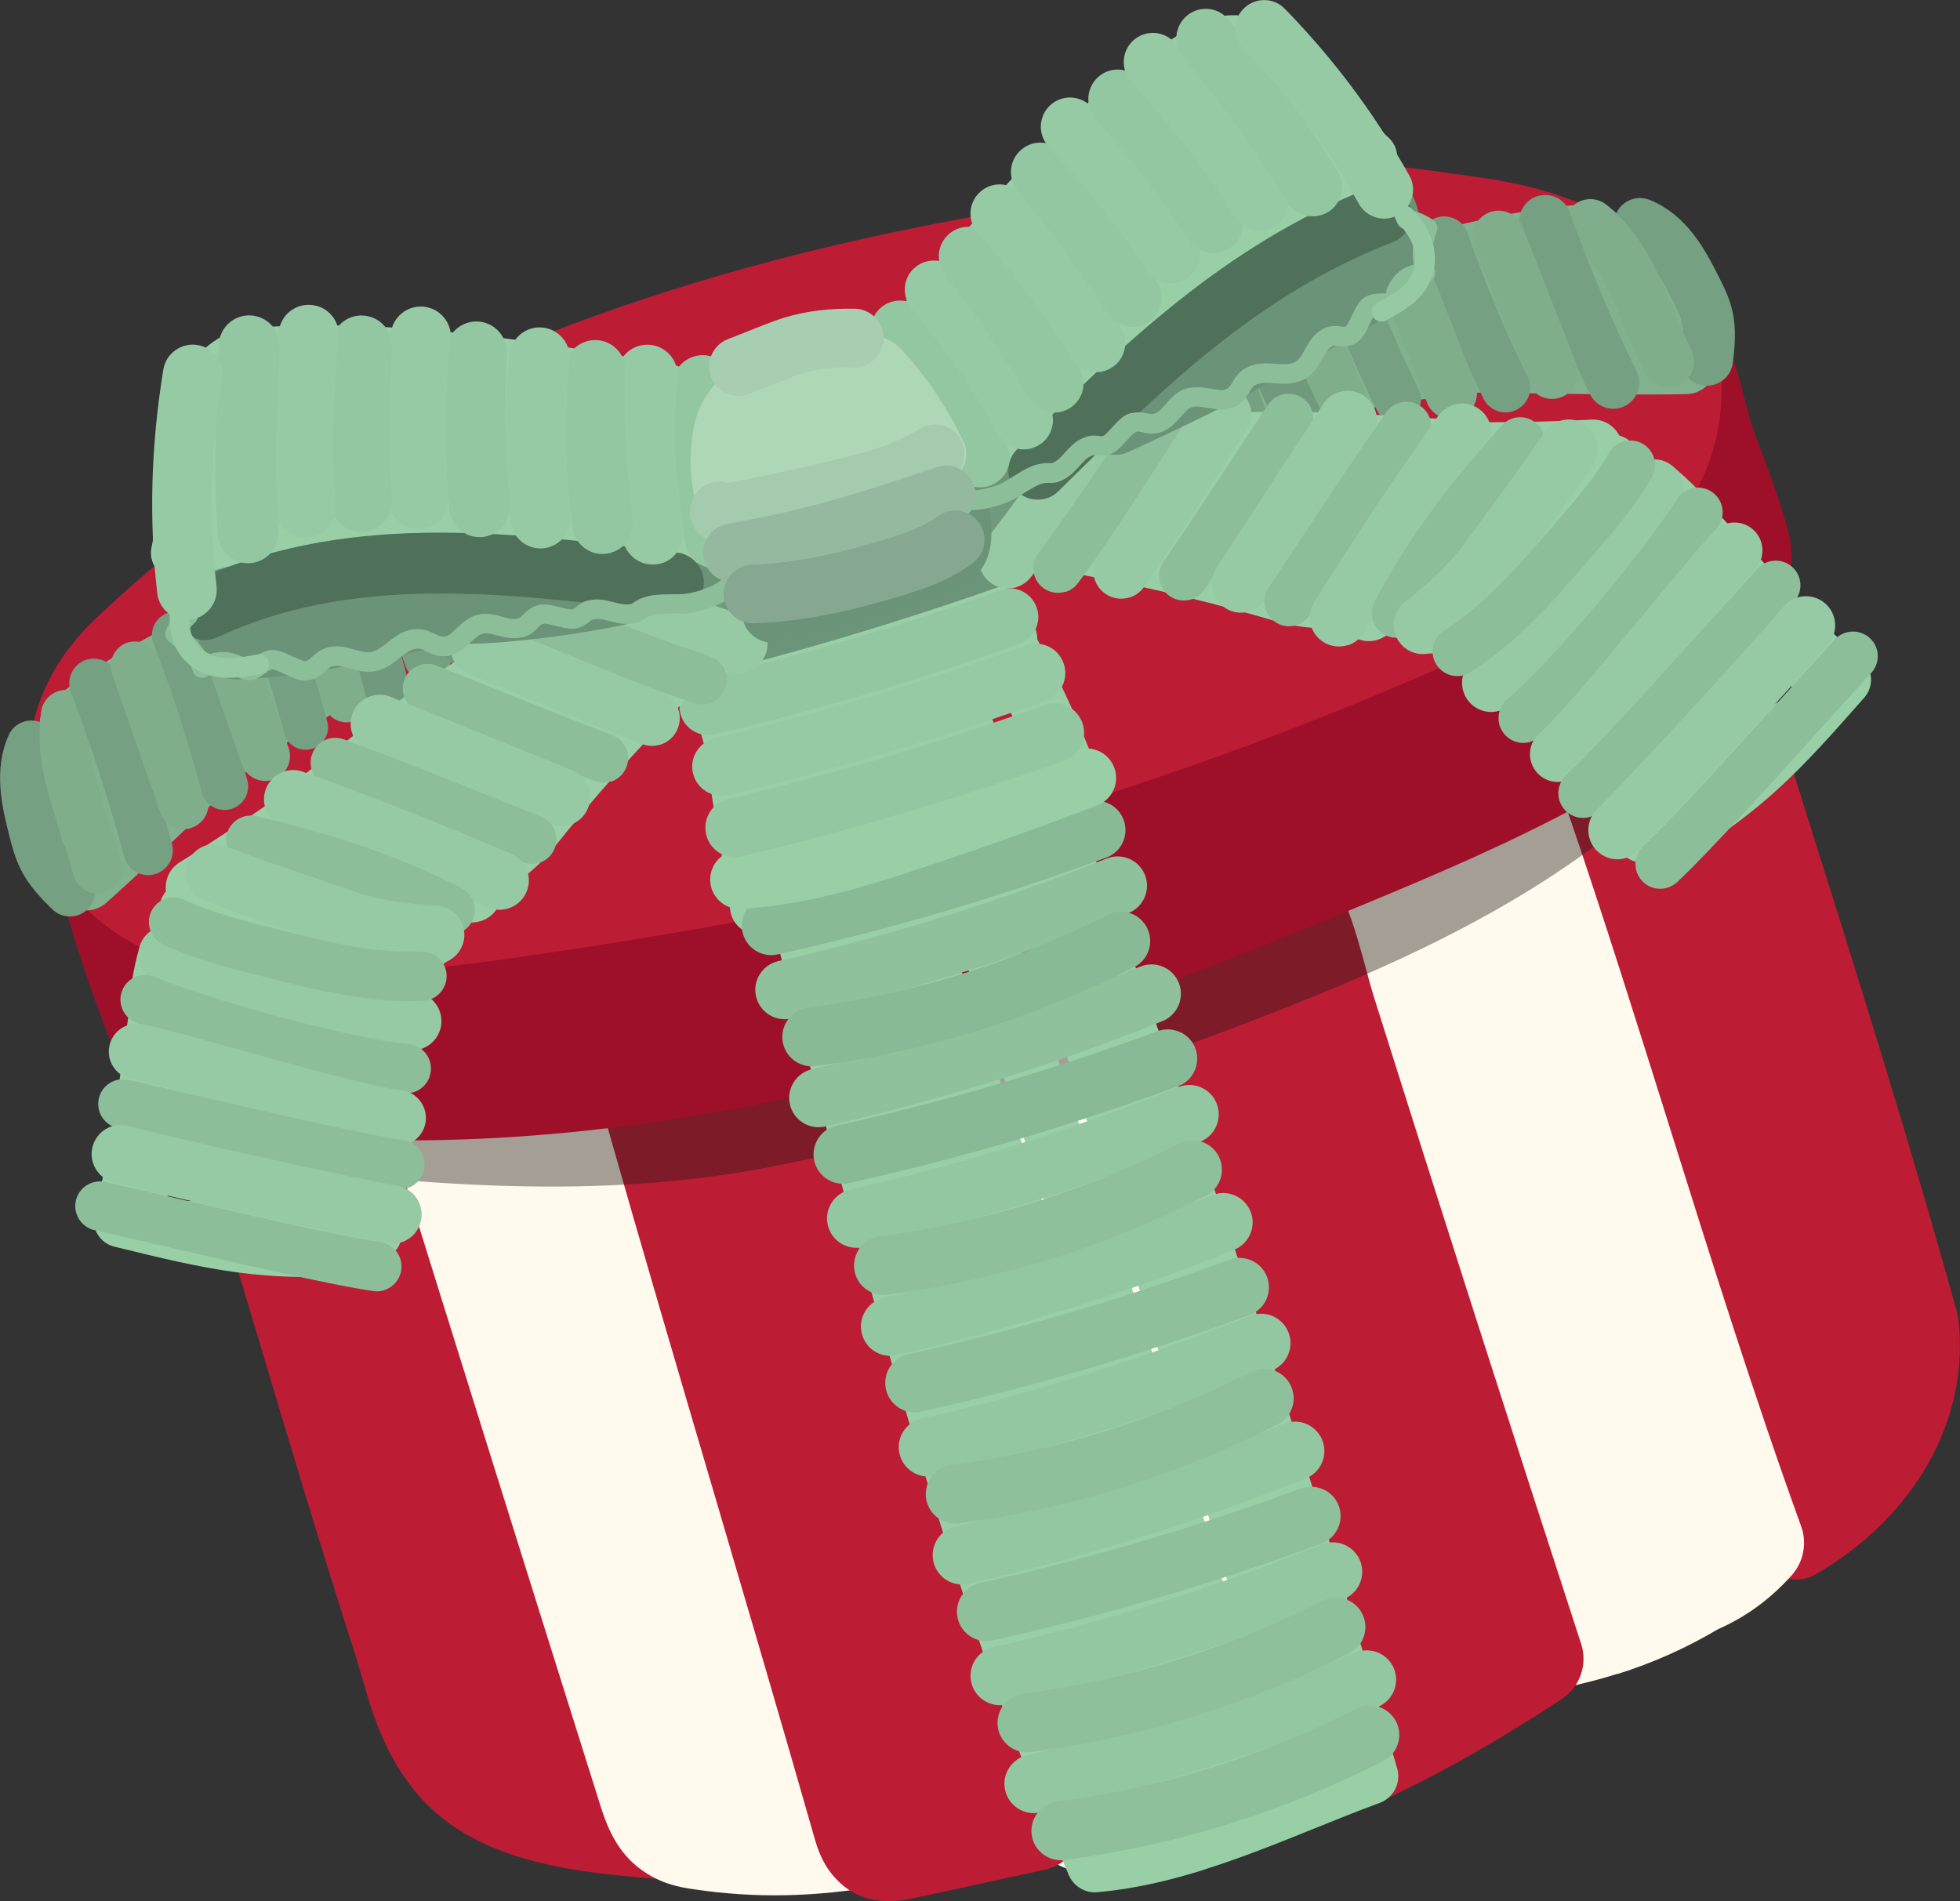 <?xml version="1.0" encoding="UTF-8"?>
<svg id="_レイヤー_2" data-name="レイヤー_2" xmlns="http://www.w3.org/2000/svg" viewBox="0 0 178.13 172.81">
  <rect x="0" y="0" width="178.13" height="172.81" fill="#333333" stroke="none"/>
  <defs>
    <style>
      .cls-1 {
        fill: #a7ceb1;
      }

      .cls-2 {
        fill: #8dc09b;
      }

      .cls-3 {
        fill: #a4cbae;
      }

      .cls-4 {
        fill: #96caa4;
      }

      .cls-5 {
        fill: #6c9479;
      }

      .cls-6 {
        fill: #648a71;
      }

      .cls-7 {
        fill: #86a790;
      }

      .cls-8 {
        fill: #93c7a1;
      }

      .cls-9 {
        fill: #8ec19c;
      }

      .cls-10 {
        fill: #bd1c35;
      }

      .cls-11 {
        fill: #95b99f;
      }

      .cls-12 {
        fill: #89ba97;
      }

      .cls-13 {
        fill: #4f715a;
      }

      .cls-14 {
        fill: #aed7b8;
      }

      .cls-15 {
        fill: #231815;
      }

      .cls-16 {
        fill: #54775f;
      }

      .cls-17 {
        fill: #9e1029;
      }

      .cls-18 {
        fill: #82b18f;
      }

      .cls-19 {
        fill: #6b9378;
      }

      .cls-20 {
        fill: #75a081;
      }

      .cls-21 {
        opacity: .41;
      }

      .cls-22 {
        fill: #7ba888;
      }

      .cls-23 {
        fill: #70997d;
      }

      .cls-24 {
        fill: #fffaed;
      }

      .cls-25 {
        fill: #577a63;
      }

      .cls-26 {
        fill: #80ae8d;
      }

      .cls-27 {
        fill: #99cfa7;
      }

      .cls-28 {
        fill: #4d6e58;
      }

      .cls-29 {
        fill: #8cbe9a;
      }
    </style>
  </defs>
  <g id="design">
    <g>
      <g>
        <g>
          <path class="cls-10" d="M164.3,143.41c-.78.24-1.62.22-2.39-.09-1.02-.41-1.8-1.26-2.11-2.31-3.18-10.8-6.09-21.84-8.91-32.51-3.42-12.97-6.96-26.39-10.99-39.4-.45-1.47.08-3,1.23-3.89-.25-1-.44-2.12-.3-3.28.2-1.63,1.1-3.87,4.29-5.21,2.48-1.05,4.77-1.89,7.2-2.78l1.48-.55c.94-.31,1.94-.29,2.82.15.88.43,1.54,1.21,1.83,2.15,1.83,5.91,3.68,11.8,5.54,17.69,4.72,14.99,9.61,30.49,13.88,45.95.05.17.08.34.1.52,1.1,9.05-3.86,17.96-12.94,23.24-.23.13-.48.24-.73.32Z"/>
          <path class="cls-24" d="M146.99,152.14c-1.52.48-3.1.89-4.75,1.23-2.17.45-4.34-.76-5.09-2.85-4.65-12.98-8.45-26.39-12.12-39.34-2.87-10.12-5.83-20.58-9.17-30.7-.08-.25-.14-.5-.18-.76-.23-.71-.46-1.43-.69-2.14-.36-1.13-.25-2.36.3-3.41.54-1.04,1.48-1.82,2.6-2.17.33-.08.61-.19.91-.28,2.85-.9,5.67-1.9,8.53-3.03.08-.12.17-.24.27-.35.89-1.05,2.21-1.63,3.58-1.57,2.71.12,9.05.39,11.37,7.21,3.21,9.4,6.22,19.01,9.14,28.3,3.77,12.01,7.66,24.44,12,36.44.56,1.54.22,3.26-.87,4.48-1.96,2.17-4.13,3.76-6.7,4.89-2.88,1.71-5.88,3.05-9.13,4.07Z"/>
          <path class="cls-24" d="M119.92,165.41c-3.99,1.25-7.33,2.15-12.33,3.35-1.1.27-7.27,1.15-8.83,1.29-1.76.16-3.46-.74-4.31-2.29-.86-1.55-.72-3.46.35-4.87.12-.15.28-.35.47-.59.17-.21.5-.62.79-1.01-2.71-7.87-5.44-15.69-8.16-23.5-4.43-12.7-9.02-25.84-13.4-38.89-.39-1.16-.28-2.36.22-3.38-.12-.34-.24-.68-.36-1.03-.48-1.35-.28-2.84.52-4.01.8-1.18,2.12-1.9,3.55-1.95,5.56-.18,10.75.08,15.87.8.9.13,2.78.39,4.42,2.04,1.25,1.26,1.85,2.82,2.26,4.17l2.07,6.81c4.52,14.87,9.19,30.25,14.4,45.4.89,2.6,3.04,5.5,5.11,8.29.48.65.95,1.29,1.4,1.91.84,1.16,1.07,2.65.62,4.01-.45,1.36-1.51,2.42-2.87,2.86-.61.2-1.2.39-1.78.57ZM96.56,162.76h.02s-.02,0-.02,0Z"/>
          <path class="cls-10" d="M62.71,170.64c-.63.2-1.31.28-1.99.22l-1.2-.1c-6.76-.56-16.01-1.34-21.4-7.48-3.12-3.56-4.25-7.47-5.25-10.91-.22-.76-.44-1.52-.68-2.28-3.07-9.56-5.99-19.32-8.81-28.76-1.54-5.16-3.12-10.45-4.73-15.71-.76-1.74-1.59-3.43-2.5-5.08-1.38-2.49-.47-5.62,2.02-7,1.2-.66,2.55-.79,3.77-.48,1.74.06,3.36,1.01,4.25,2.54,2.91,1.55,5.81,3.11,8.71,4.67l1.24.67c1.14.61,2,1.63,2.43,2.84,3.69,10.6,8.9,20.87,13.93,30.81,4.76,9.4,9.69,19.12,13.49,29.35.62,1.66.34,3.51-.73,4.91-.66.86-1.55,1.48-2.56,1.79ZM53.15,159.65s0,0,0,0c0-.02-.02-.04-.03-.06,0,.02.01.04.02.06Z"/>
          <path class="cls-24" d="M80.73,171.23c-.21.07-.43.12-.66.16-6.02,1.05-11.43,1.16-17.02.33-1.17-.17-3.13-.46-5.1-2.03-1.92-1.54-2.77-3.65-3.36-5.5-6.27-19.91-12.51-39.86-18.72-59.8-.84-2.71.67-5.6,3.38-6.45.31-.09.8-.2,1.19-.22.88-.87,2.06-1.41,3.32-1.48l13.14-.77c2.41-.14,4.59,1.41,5.26,3.73,6.15,21.5,13.49,43.46,21.83,65.27.55,1.44.43,3.04-.33,4.38-.65,1.14-1.7,1.98-2.94,2.37Z"/>
          <path class="cls-10" d="M95.33,169.84c-.13.04-.26.08-.39.1l-3.29.72c-2.97.65-5.92,1.3-8.92,1.93-2.59.54-4.73.06-6.35-1.42-1.6-1.46-2.09-3.17-2.41-4.3-2.95-10.33-6.02-20.76-8.99-30.86-3.25-11.04-6.61-22.45-9.81-33.71-.5-1.77.12-3.59,1.44-4.71-.15-.48-.3-.96-.45-1.45-.44-1.42-.16-2.96.76-4.13.91-1.17,2.34-1.82,3.83-1.73l4.16.23c1.69.09,3.38.18,5.1.29.87.05,3.19.19,5.03,2.06,1.33,1.35,1.8,2.88,2.11,3.89,6.55,21.17,13.34,42.66,19.9,63.44l1.25,3.97c.38,1.21.24,2.53-.4,3.63-.57.98-1.49,1.71-2.56,2.05Z"/>
          <path class="cls-10" d="M125.67,163.57c-1.36.43-2.67.38-3.91-.16-2.36-1.02-3-3.21-3.21-3.93-3.17-10.83-6.56-21.82-9.83-32.45-3.47-11.26-7.06-22.91-10.41-34.44-.54-1.87.22-3.81,1.75-4.84.04-.51.15-1.09.38-1.71.81-2.1,2.54-2.99,3.47-3.47,1.22-.63,2.35-1.61,3.54-2.64,1.83-1.58,3.91-3.37,6.69-4.44,1.62-.63,3.44-.23,4.66,1,3.05,3.07,4.35,7.89,5.4,11.77.22.82.42,1.57.62,2.21,6.06,19.27,12.24,38.56,18.88,58.95.61,1.87-.11,3.92-1.76,5.01-5.5,3.61-10.5,6.47-15.29,8.74-.33.16-.66.29-.99.39Z"/>
        </g>
        <g class="cls-21">
          <path class="cls-15" d="M20.86,103.73c15.28,1.95,30.82,3.52,46.02,1.06,4.77-.77,9.46-1.93,14.12-3.19,11.8-3.19,23.41-7.04,34.78-11.53,11.93-4.71,23.78-10.25,33.26-18.88,2.41-2.2,4.65-4.58,6.7-7.13"/>
          <path class="cls-15" d="M94.03,99.67c-4.17,1.31-8.36,2.53-12.56,3.67-4.16,1.13-9.12,2.39-14.3,3.23-15.59,2.52-31.54.86-46.53-1.05-.98-.12-1.67-1.02-1.55-2s1.02-1.67,2-1.55c14.74,1.88,30.39,3.51,45.51,1.07,5.02-.81,9.86-2.05,13.94-3.15,11.69-3.16,23.33-7.02,34.59-11.47,10.78-4.26,23.1-9.79,32.71-18.54,2.33-2.13,4.52-4.46,6.51-6.93.62-.77,1.75-.89,2.52-.28.77.62.89,1.75.27,2.52-2.1,2.61-4.42,5.08-6.88,7.33-10.03,9.14-22.72,14.85-33.81,19.23-7.34,2.9-14.84,5.55-22.41,7.92Z"/>
        </g>
        <g>
          <path class="cls-17" d="M90.43,94.82c-5.92,1.86-12,3.52-18.22,4.86-18.59,4.02-35.79,4.98-52.57,2.93-2.34-.29-4.19-1.1-5.99-2.63-2.05-1.75-3.13-4.07-3.91-6.11-1.88-4.92-3.4-9.62-4.5-13.97-1-3.95,1.38-7.96,5.33-8.97,3.2-.81,6.44.6,8.09,3.26.77.29,1.51.72,2.16,1.28,2.43,2.07,5.28,2.81,9.25,2.4,42.47-4.31,78.76-14.54,110.96-31.3,1.52-.78,3.18-1,4.74-.71-.21-.82-.42-1.63-.62-2.44-.09-.36-.18-.72-.27-1.08-.53-1.62-1-3.35-1.37-5.27-.75-3.89,1.7-7.7,5.55-8.58,3.85-.91,7.73,1.37,8.8,5.18.43,1.52.82,3.03,1.2,4.53.35,1.03.73,2.08,1.15,3.19.72,1.93,1.53,4.12,2.23,6.59.47,1.67.49,3.18.2,4.52.01.41,0,.82-.01,1.24.91,3.03-.09,6.29-2.85,8.61-11.76,9.91-25.25,15.49-38.3,20.88-9.81,4.06-20.16,8.14-31.04,11.55Z"/>
          <path class="cls-10" d="M81.67,80.97c-.27.08-.54.15-.82.21-14.23,2.78-31.12,5.85-48.55,7.63-4.89.5-10.72.7-16.85-1.54-7.62-2.79-12.3-8.63-12.85-16.02-.42-5.65,1.68-10.84,6.07-15,12.8-12.13,27.58-21.12,45.2-27.47,12.43-4.49,25.91-7.83,41.57-10.27.72-.24,1.44-.47,2.15-.7,14.14-4.6,24.04-3.58,37.58-1.58,9.55,1.41,20.12,6.52,21.17,16.66,1.55,14.99-11.65,21.33-16.62,23.72-16.55,7.95-34.2,14.54-53.27,19.85-.79,2.11-2.52,3.82-4.78,4.53Z"/>
        </g>
      </g>
      <g>
        <path class="cls-18" d="M8.68,82.62c-.51.16-1.06.17-1.58.01-.9-.27-1.59-.98-1.84-1.89-1.31-4.88-1.87-9.92-1.66-14.98.03-.75.38-1.46.95-1.94,7.4-6.29,20.17-11.39,31.43-15.9,5.81-2.32,11.3-4.52,15.52-6.65,1.33-.65,2.96-.13,3.63,1.2.67,1.33.14,2.96-1.2,3.63-1.52.76-3.17,1.53-4.93,2.3.6.31,1.08.85,1.31,1.54.46,1.39-.27,2.89-1.65,3.39l-2.88,1.04c-3.83,1.59-7.43,3.95-10.93,6.24-.83.54-1.03.77-1.03.78-.5,1.07-1.11,1.85-2.98,3.07-.58.38-1.3.83-2.08,1.32-2.26,1.41-5.35,3.35-6.74,4.68l-.57.54c-3.39,3.24-8.5,8.13-11.78,11.05-.29.26-.63.45-.99.56ZM14,69.83c-.57.63-1.09,1.38-1.44,2.19.99-.93,1.97-1.87,2.89-2.75l-1.45.56Z"/>
        <path class="cls-20" d="M7.02,83.2c-.76.24-1.63.06-2.24-.53-1-.97-2.12-2.12-2.87-3.6-.55-1.09-.84-2.21-1.09-3.21-.59-2.34-1.48-5.87-.02-9.06.52-1.13,1.85-1.62,2.98-1.11,1.13.52,1.63,1.85,1.11,2.98-.74,1.62-.3,3.71.3,6.08.21.84.41,1.63.74,2.27.44.86,1.23,1.67,2,2.42.89.87.91,2.29.05,3.18-.27.28-.59.47-.94.58Z"/>
        <path class="cls-26" d="M9.52,81.1s-.09.03-.13.04c-1.21.3-2.43-.43-2.73-1.64-.31-1.26-.73-2.52-1.17-3.85-1.15-3.49-2.34-7.1-1.74-11.02.19-1.23,1.33-2.07,2.56-1.89,1.23.19,2.07,1.33,1.89,2.56-.43,2.86.54,5.81,1.57,8.94.44,1.35.9,2.74,1.26,4.16.29,1.16-.38,2.34-1.51,2.69Z"/>
        <path class="cls-20" d="M14.14,79.44s-.06.02-.09.03c-1.2.32-2.43-.39-2.76-1.59-1.36-5.05-2.99-10.09-4.85-14.97-.44-1.16.14-2.46,1.3-2.91,1.19-.41,2.46.14,2.9,1.3,1.91,5.03,3.59,10.21,4.99,15.41.32,1.17-.35,2.37-1.5,2.73Z"/>
        <path class="cls-26" d="M17.37,75.26c-1.15.36-2.4-.26-2.8-1.41l-4.38-12.57c-.41-1.17.21-2.46,1.38-2.87,1.15-.35,2.46.21,2.87,1.38l4.38,12.57c.41,1.17-.21,2.46-1.38,2.87-.02,0-.05.01-.07.02Z"/>
        <path class="cls-20" d="M21.06,73.52s-.06.02-.1.03c-1.14.3-2.32-.38-2.62-1.52-1.21-4.56-2.68-9.11-4.39-13.52-.43-1.1.12-2.34,1.22-2.77,1.1-.43,2.34.12,2.77,1.22,1.77,4.55,3.3,9.26,4.54,13.97.29,1.11-.34,2.25-1.43,2.59Z"/>
        <path class="cls-26" d="M24.78,70.88c-1.16.36-2.4-.26-2.8-1.41l-4.38-12.57c-.41-1.17.21-2.46,1.38-2.87,1.17-.42,2.46.21,2.87,1.38l4.38,12.57c.41,1.17-.21,2.46-1.38,2.87-.02,0-.05.01-.07.02Z"/>
        <path class="cls-20" d="M28.38,68.05s-.07.02-.1.03c-1.09.28-2.19-.37-2.47-1.46-1.06-4.1-2.39-8.18-3.95-12.11-.41-1.04.1-2.22,1.14-2.64,1.08-.4,2.22.1,2.64,1.14,1.62,4.09,3.01,8.33,4.11,12.59.27,1.05-.33,2.12-1.36,2.45Z"/>
        <path class="cls-26" d="M32.14,65.56c-1.09.34-2.27-.24-2.65-1.33l-3.98-11.29c-.39-1.11.19-2.33,1.3-2.72,1.11-.44,2.33.19,2.72,1.3l3.98,11.29c.39,1.11-.19,2.33-1.3,2.72-.02,0-.05.02-.07.02Z"/>
        <path class="cls-23" d="M35.74,64.37s-.07.02-.1.03c-1.09.28-2.19-.37-2.47-1.46-1.06-4.1-2.39-8.18-3.95-12.11-.41-1.04.1-2.22,1.14-2.64,1.05-.39,2.22.1,2.64,1.14,1.62,4.09,3.01,8.33,4.11,12.59.27,1.05-.33,2.12-1.36,2.45Z"/>
        <path class="cls-20" d="M39.5,61.87c-1.09.34-2.27-.24-2.65-1.33l-3.98-11.29c-.39-1.11.19-2.33,1.3-2.72,1.14-.43,2.33.19,2.72,1.3l3.98,11.29c.39,1.11-.19,2.33-1.3,2.72-.02,0-.05.02-.07.02Z"/>
        <path class="cls-23" d="M42.87,60.58s-.07.02-.1.03c-1.09.28-2.19-.37-2.47-1.46-1.06-4.1-2.39-8.17-3.95-12.11-.41-1.04.1-2.22,1.14-2.64,1.08-.39,2.22.1,2.64,1.14,1.63,4.1,3.01,8.33,4.11,12.59.27,1.05-.33,2.12-1.36,2.45Z"/>
        <path class="cls-20" d="M46.63,58.09c-1.09.34-2.27-.24-2.65-1.33l-3.98-11.29c-.39-1.11.19-2.33,1.3-2.72,1.1-.47,2.33.19,2.72,1.3l3.98,11.29c.39,1.11-.19,2.33-1.3,2.72-.02,0-.05.02-.07.02Z"/>
        <path class="cls-23" d="M49.93,57.52s-.07.02-.1.03c-1.09.28-2.19-.37-2.47-1.46-1.06-4.1-2.39-8.18-3.95-12.11-.41-1.04.1-2.22,1.14-2.64,1.08-.4,2.22.1,2.64,1.14,1.62,4.09,3.01,8.33,4.11,12.59.27,1.05-.33,2.12-1.36,2.45Z"/>
        <path class="cls-20" d="M53.7,55.03c-1.09.34-2.27-.24-2.65-1.33l-3.98-11.29c-.39-1.11.19-2.33,1.3-2.72,1.1-.48,2.33.19,2.72,1.3l3.98,11.29c.39,1.11-.19,2.33-1.3,2.72-.02,0-.05.02-.07.02Z"/>
      </g>
      <g>
        <path class="cls-18" d="M154.02,35.7c-.26.08-.52.12-.8.13-4.69.08-12.25-.05-17.25-.13l-.98-.02c-2.09-.03-6.01.65-8.88,1.15-.99.17-1.9.33-2.65.45-2.34.37-3.37.21-4.45-.21-.07-.03-.4-.07-1.53.1-4.51.71-9.16,1.44-13.48,2.89l-3.13,1.22c-1.42.53-3.04-.13-3.63-1.55-.26-.61-.28-1.27-.11-1.87-1.96.62-3.81,1.17-5.56,1.63-1.51.4-3.05-.5-3.45-2.01-.4-1.51.47-3.08,2.01-3.45,5-1.33,11.11-3.47,17.57-5.73,12.49-4.38,26.64-9.35,37.06-9.75.79-.03,1.55.27,2.11.83,3.64,3.65,6.61,7.82,8.84,12.4.42.87.37,1.89-.13,2.71-.36.59-.92,1.02-1.56,1.22ZM140.06,30.11c1.14.02,2.33.03,3.53.05-.71-.25-1.5-.42-2.34-.48l-1.19.43Z"/>
        <path class="cls-20" d="M155.84,34.95c-.31.1-.65.13-1,.09-1.29-.16-2.2-1.34-2.04-2.63.14-1.07.25-2.19.05-3.1-.15-.66-.51-1.38-.9-2.13-1.09-2.14-2.12-3.96-3.79-4.64-1.2-.49-1.79-1.86-1.3-3.07.49-1.21,1.86-1.78,3.07-1.3,3.44,1.39,5.11,4.69,6.22,6.87.47.93,1.01,1.99,1.29,3.21.38,1.66.22,3.32.04,4.74-.12.94-.78,1.68-1.63,1.95Z"/>
        <path class="cls-26" d="M152.32,35.11c-1.07.34-2.27-.14-2.8-1.17-.67-1.32-1.24-2.68-1.78-4-1.24-3.01-2.42-5.84-4.67-7.64-1.02-.81-1.19-2.29-.38-3.31.81-1.02,2.29-1.19,3.31-.38,3.21,2.56,4.67,6.1,6.09,9.53.53,1.29,1.04,2.51,1.62,3.65.59,1.16.13,2.58-1.02,3.17-.12.06-.25.11-.37.15Z"/>
        <path class="cls-20" d="M147.32,37.05c-1.09.34-2.3-.16-2.82-1.22-2.36-4.85-4.47-9.88-6.28-14.97-.44-1.22.2-2.57,1.43-3.01,1.24-.4,2.57.2,3.01,1.43,1.75,4.92,3.8,9.8,6.08,14.49.57,1.17.08,2.58-1.09,3.15-.11.05-.22.1-.33.13Z"/>
        <path class="cls-26" d="M141.76,36.15c-1.17.37-2.44-.23-2.89-1.39l-4.86-12.4c-.47-1.21.12-2.58,1.33-3.05,1.18-.47,2.57.12,3.05,1.33l4.86,12.4c.47,1.21-.12,2.58-1.33,3.05-.05.02-.1.04-.16.06Z"/>
        <path class="cls-20" d="M137.5,37.38c-1.04.33-2.18-.14-2.68-1.15-2.16-4.39-4.07-8.96-5.68-13.59-.41-1.17.21-2.44,1.38-2.85,1.16-.39,2.45.21,2.85,1.38,1.55,4.45,3.39,8.85,5.47,13.08.55,1.11.09,2.45-1.02,3-.1.05-.21.1-.32.13Z"/>
        <path class="cls-26" d="M132.58,37.98c-1.17.37-2.44-.23-2.89-1.39l-4.86-12.4c-.47-1.21.12-2.58,1.33-3.05,1.21-.46,2.58.12,3.05,1.33l4.86,12.4c.47,1.21-.12,2.58-1.33,3.05-.05.02-.1.04-.16.06Z"/>
        <path class="cls-20" d="M127.65,38.34c-.98.31-2.06-.13-2.53-1.08-1.97-3.95-3.69-8.08-5.11-12.26-.38-1.11.22-2.32,1.33-2.69,1.07-.36,2.32.22,2.69,1.33,1.36,4,3,7.95,4.89,11.73.52,1.05.1,2.32-.95,2.85-.1.05-.21.09-.31.13Z"/>
        <path class="cls-26" d="M122.78,39.07c-1.11.35-2.32-.22-2.75-1.32l-4.32-11.17c-.45-1.15.13-2.44,1.28-2.89,1.15-.45,2.44.13,2.89,1.28l4.32,11.17c.45,1.15-.13,2.44-1.27,2.89-.05.02-.09.03-.14.05Z"/>
        <path class="cls-23" d="M118.97,40.65c-.98.31-2.06-.13-2.53-1.08-1.97-3.95-3.69-8.08-5.11-12.26-.38-1.11.22-2.32,1.33-2.69,1.09-.34,2.32.22,2.69,1.33,1.36,4,3,7.95,4.89,11.73.52,1.05.1,2.32-.95,2.85-.1.05-.21.09-.31.13Z"/>
        <path class="cls-20" d="M114.1,41.38c-1.11.35-2.32-.22-2.75-1.32l-4.32-11.17c-.45-1.15.13-2.44,1.27-2.89,1.15-.45,2.44.13,2.89,1.28l4.32,11.17c.45,1.15-.13,2.44-1.28,2.89-.05.02-.09.03-.14.05Z"/>
        <path class="cls-23" d="M110.42,42.73c-.98.31-2.06-.13-2.53-1.08-1.97-3.95-3.69-8.08-5.11-12.26-.38-1.11.22-2.32,1.33-2.69,1.07-.37,2.32.22,2.69,1.33,1.36,4,3,7.95,4.89,11.73.52,1.05.1,2.32-.95,2.85-.1.05-.21.09-.31.13Z"/>
        <path class="cls-20" d="M105.55,43.46c-1.11.35-2.32-.22-2.75-1.32l-4.32-11.17c-.45-1.15.13-2.44,1.28-2.89,1.14-.43,2.44.13,2.89,1.28l4.32,11.17c.45,1.15-.13,2.44-1.28,2.89-.05.02-.09.03-.14.05Z"/>
        <path class="cls-23" d="M102.41,45.31c-.98.31-2.06-.13-2.53-1.08-1.97-3.95-3.69-8.07-5.11-12.26-.38-1.11.22-2.32,1.33-2.69,1.09-.32,2.32.22,2.69,1.33,1.36,4,3,7.95,4.89,11.73.52,1.05.1,2.32-.95,2.85-.1.05-.21.09-.31.13Z"/>
        <path class="cls-20" d="M97.54,46.05c-1.11.35-2.32-.22-2.75-1.32l-4.32-11.17c-.45-1.15.13-2.44,1.28-2.89,1.15-.45,2.44.13,2.89,1.28l4.32,11.17c.45,1.15-.13,2.44-1.27,2.89-.05.02-.09.03-.14.05Z"/>
      </g>
      <g>
        <path class="cls-27" d="M109.41,169.95c-3.14.99-6.36,1.74-9.67,2.04-1.11.1-2.16-.53-2.6-1.55-10.71-25.1-18.1-53.01-25.25-80.02l-1.04-3.93c-.18-.69-.07-1.4.28-1.99l-1.62.38c-1.38.33-2.77-.52-3.1-1.91-.33-1.38.53-2.78,1.91-3.1l24.6-5.86c.81-.19,2.33-.56,3.86.24,1.64.85,2.26,2.51,2.6,3.4,10.28,27.18,19.56,55.14,27.6,83.09.37,1.3-.32,2.66-1.59,3.13-1.99.73-3.97,1.53-5.97,2.34-3.27,1.32-6.6,2.66-10.02,3.73ZM105.92,165.61c3.02-.83,6.02-1.95,8.98-3.12l-1.67-.02c-.38,0-.74-.09-1.07-.25-.43.58-1.09.96-1.82,1.03l-3.56.34s0,0,0,0c0,.36-.08.72-.23,1.06-.16.36-.37.69-.63.97ZM101.12,166.65c.08-.01.16-.02.24-.04-.1-.04-.21-.08-.31-.12.02.05.05.11.07.16ZM120.91,158.32c.09.33.17.66.26,1,.05.21.08.42.08.63.04-.02.08-.03.12-.05-.15-.53-.31-1.05-.46-1.58ZM115.2,157.34h.13c-4.39-16.48-9.22-31.98-13.91-47-2.83-9.07-5.75-18.42-8.56-27.96-.43.04-.87.08-1.31.13,8.33,24.68,16.28,49.84,23.65,74.83ZM86.7,86.33l10.39,29.58c-3.18-9.95-6.43-19.87-9.74-29.72l-.66.14ZM80.79,84.96c-1.19.43-2.34.92-3.42,1.47l3.43-1.42s0-.03-.01-.05Z"/>
        <path class="cls-27" d="M98.17,73.74c-.18.06-.36.09-.55.11-1.8.16-3.6.5-5.39.93-.37.34-.83.57-1.33.67l-2.98.52c-.5.15-1,.3-1.49.45l-17.19,5.18c-.7.21-1.46.12-2.09-.26-.63-.38-1.07-1.01-1.2-1.73-.74-3.85-1.37-7.74-1.87-11.65l-4.12-13.94c-.38-1.28.28-2.64,1.52-3.14,5.39-2.16,10.98-3.92,16.62-5.26,1.04-.24,2.6-.61,4.26-.37,3.5.51,5.82,3.28,7.63,5.93,4.07,5.94,7.39,12.4,9.86,19.21.27.76.18,1.6-.25,2.28-.33.52-.83.9-1.41,1.08ZM91.88,69.54c.64-.14,1.27-.28,1.92-.39-2.16-5.29-4.88-10.34-8.1-15.04-.09-.13-.18-.27-.28-.4l6.46,15.83ZM86.72,70.91s.07-.02.11-.03l-.08-.19c-.14.11-.29.21-.44.29l.41-.07Z"/>
        <path class="cls-27" d="M69.08,72.46c-.92.29-1.93.06-2.64-.61-.76-.72-1.03-1.82-.69-2.81.4-1.17.76-2.35,1.08-3.54-.38-.12-.75-.32-1.05-.6-.71-.65-1-1.64-.78-2.57l2.46-10.38c.34-1.44,1.78-2.33,3.22-1.98.57.13,1.05.44,1.4.85l4.31-.6,7-2.27c.75-.24,2.29-.74,3.87.04,1.16.57,1.75,1.56,2.07,2.09l3.08,5.18c.12.15.23.29.34.44.52.25.95.66,1.23,1.19.22.42.31.9.29,1.37.44.98.77,2.01.97,3.07.26,1.37-.61,2.67-1.94,3.07-8.14,2.15-16.22,4.84-24.01,7.99-.07.03-.14.05-.2.07ZM73.87,56.65c-.01.12-.02.25-.04.37.09-.16.19-.31.3-.46l-.26.09Z"/>
        <path class="cls-12" d="M89.65,81.68c-6.26,1.96-12.61,3.66-18.98,5.07-1.44.32-2.87-.59-3.19-2.03-.32-1.44.57-2.87,2.03-3.19,9.88-2.19,19.69-5.08,29.18-8.59,1.37-.5,2.92.19,3.43,1.58.51,1.38-.19,2.92-1.58,3.43-3.59,1.33-7.23,2.57-10.9,3.72Z"/>
        <path class="cls-9" d="M87.61,88.33c-5.18,1.62-10.42,3.04-15.7,4.24-1.44.33-2.87-.57-3.2-2.01-.33-1.44.57-2.85,2.01-3.2,10.16-2.31,20.2-5.45,29.85-9.33,1.38-.54,2.92.11,3.48,1.48.55,1.37-.11,2.92-1.48,3.48-4.9,1.97-9.9,3.76-14.96,5.35Z"/>
        <path class="cls-9" d="M90.68,98.15c-5.18,1.62-10.42,3.04-15.69,4.24-1.44.33-2.87-.57-3.2-2.01-.33-1.44.58-2.87,2.01-3.2,10.15-2.3,20.19-5.45,29.85-9.33,1.38-.55,2.92.11,3.48,1.48.55,1.37-.11,2.92-1.48,3.48-4.91,1.98-9.91,3.76-14.97,5.35Z"/>
        <path class="cls-12" d="M89.24,93.56c-4.92,1.54-9.97,2.66-15.12,3.34-1.46.19-2.8-.84-3-2.3-.19-1.46.83-2.81,2.3-3,9.52-1.26,18.68-4.1,27.23-8.45,1.31-.66,2.92-.15,3.59,1.17.67,1.32.15,2.92-1.17,3.59-4.47,2.27-9.09,4.16-13.83,5.65Z"/>
        <path class="cls-12" d="M96.17,102.46c-6.26,1.96-12.61,3.66-18.98,5.07-1.44.32-2.87-.59-3.19-2.03-.32-1.44.6-2.88,2.03-3.19,9.88-2.19,19.69-5.08,29.18-8.59,1.38-.48,2.92.19,3.43,1.58.51,1.38-.19,2.92-1.58,3.43-3.59,1.33-7.23,2.57-10.9,3.72Z"/>
        <path class="cls-8" d="M94.13,109.11c-5.18,1.62-10.42,3.04-15.7,4.24-1.44.33-2.87-.57-3.2-2.01-.33-1.44.57-2.86,2.01-3.2,10.16-2.31,20.2-5.45,29.85-9.33,1.38-.55,2.92.11,3.48,1.48.55,1.37-.11,2.92-1.48,3.48-4.9,1.97-9.9,3.76-14.96,5.35Z"/>
        <path class="cls-8" d="M97.2,118.93c-5.18,1.62-10.42,3.04-15.69,4.24-1.44.33-2.87-.57-3.2-2.01-.33-1.44.58-2.87,2.01-3.2,10.15-2.3,20.19-5.45,29.85-9.33,1.37-.55,2.92.11,3.48,1.48.55,1.37-.11,2.92-1.48,3.48-4.91,1.98-9.91,3.76-14.97,5.35Z"/>
        <path class="cls-2" d="M95.76,114.34c-4.92,1.54-9.97,2.66-15.12,3.34-1.46.19-2.81-.84-3-2.3-.19-1.46.83-2.82,2.3-3,9.52-1.26,18.68-4.1,27.23-8.45,1.31-.66,2.92-.15,3.59,1.17.67,1.32.15,2.92-1.17,3.59-4.47,2.27-9.09,4.16-13.83,5.65Z"/>
        <path class="cls-2" d="M102.69,123.24c-6.26,1.96-12.61,3.66-18.98,5.07-1.44.32-2.87-.59-3.19-2.03s.57-2.87,2.03-3.19c9.88-2.19,19.69-5.08,29.18-8.59,1.37-.51,2.92.19,3.43,1.58.51,1.38-.19,2.92-1.58,3.43-3.59,1.33-7.23,2.57-10.9,3.72Z"/>
        <path class="cls-8" d="M100.65,129.9c-5.18,1.62-10.42,3.04-15.7,4.24-1.44.33-2.87-.57-3.2-2.01-.33-1.44.56-2.86,2.01-3.2,10.16-2.31,20.2-5.45,29.85-9.33,1.37-.55,2.92.11,3.48,1.48.55,1.37-.11,2.92-1.48,3.48-4.9,1.97-9.9,3.76-14.96,5.35Z"/>
        <path class="cls-8" d="M103.72,139.71c-5.18,1.62-10.42,3.04-15.69,4.24-1.44.33-2.87-.57-3.2-2.01s.58-2.88,2.01-3.2c10.15-2.3,20.19-5.45,29.85-9.33,1.37-.56,2.92.11,3.48,1.48.55,1.37-.11,2.92-1.48,3.48-4.91,1.98-9.91,3.76-14.97,5.35Z"/>
        <path class="cls-2" d="M102.27,135.12c-4.92,1.54-9.97,2.66-15.11,3.34-1.46.19-2.8-.84-3-2.3-.19-1.46.83-2.82,2.3-3,9.51-1.26,18.67-4.1,27.23-8.45,1.31-.66,2.92-.15,3.59,1.17.67,1.32.15,2.92-1.17,3.59-4.47,2.27-9.09,4.16-13.84,5.65Z"/>
        <path class="cls-2" d="M109.2,144.03c-6.25,1.96-12.6,3.66-18.98,5.07-1.44.32-2.87-.59-3.19-2.03-.32-1.44.6-2.88,2.03-3.19,9.88-2.18,19.69-5.08,29.18-8.59,1.37-.48,2.92.19,3.43,1.58.51,1.38-.19,2.92-1.58,3.43-3.59,1.33-7.23,2.58-10.91,3.73Z"/>
        <path class="cls-8" d="M107.17,150.68c-5.18,1.63-10.42,3.04-15.7,4.24-1.44.33-2.87-.57-3.2-2.01-.33-1.44.58-2.87,2.01-3.2,10.14-2.3,20.19-5.44,29.85-9.33,1.37-.55,2.92.11,3.48,1.48.55,1.37-.11,2.92-1.48,3.48-4.9,1.98-9.9,3.76-14.96,5.35Z"/>
        <path class="cls-8" d="M110.25,160.49c-5.18,1.62-10.42,3.04-15.7,4.24-1.44.33-2.87-.57-3.2-2.01-.33-1.44.57-2.84,2.01-3.2,10.16-2.31,20.2-5.45,29.85-9.33,1.38-.53,2.92.11,3.48,1.48.55,1.37-.11,2.92-1.48,3.48-4.9,1.97-9.9,3.76-14.96,5.35Z"/>
        <path class="cls-2" d="M108.79,155.91c-4.92,1.54-9.97,2.66-15.11,3.34-1.46.19-2.81-.84-3-2.3-.19-1.46.83-2.81,2.3-3,9.51-1.26,18.67-4.1,27.23-8.45,1.31-.66,2.92-.15,3.59,1.17.67,1.32.15,2.92-1.17,3.59-4.47,2.27-9.09,4.16-13.84,5.65Z"/>
        <path class="cls-2" d="M111.88,165.72c-4.92,1.54-9.97,2.66-15.12,3.34-1.46.19-2.8-.84-3-2.3-.19-1.46.84-2.82,2.3-3,9.51-1.25,18.67-4.1,27.23-8.45,1.31-.66,2.92-.15,3.59,1.17.67,1.32.15,2.92-1.17,3.59-4.47,2.27-9.09,4.16-13.84,5.65Z"/>
        <path class="cls-27" d="M80.93,79.81c-4.32,1.35-8.86,2.53-13.56,2.8-1.47.08-2.74-1.04-2.82-2.51-.09-1.47,1.04-2.73,2.51-2.82,5.15-.3,10.32-1.89,15.17-3.51,5.2-1.73,10.44-3.6,15.58-5.56,1.38-.54,2.92.17,3.45,1.54.53,1.38-.16,2.92-1.54,3.45-5.21,1.99-10.53,3.89-15.81,5.64-.98.33-1.98.65-2.99.97Z"/>
        <path class="cls-8" d="M86.24,72.64c-6.22,1.95-12.52,3.69-18.84,5.2-1.44.34-2.88-.54-3.22-1.98-.34-1.44.53-2.9,1.98-3.22,9.72-2.32,19.4-5.2,28.79-8.56,1.4-.52,2.92.23,3.42,1.62.5,1.39-.23,2.92-1.61,3.42-3.47,1.24-6.98,2.42-10.51,3.53Z"/>
        <path class="cls-8" d="M82.72,61.88c-5.87,1.84-11.82,3.47-17.78,4.86-1.4.33-2.79-.54-3.12-1.94-.33-1.39.55-2.8,1.94-3.12,9.15-2.14,18.28-4.84,27.13-8.04,1.36-.5,2.83.21,3.32,1.56.49,1.35-.21,2.83-1.56,3.32-3.28,1.18-6.59,2.3-9.93,3.35Z"/>
        <path class="cls-4" d="M84.71,67.15c-6.12,1.92-12.32,3.63-18.54,5.1-1.42.34-2.85-.54-3.19-1.97-.34-1.43.57-2.83,1.97-3.19,9.56-2.27,19.09-5.1,28.32-8.41,1.39-.52,2.9.22,3.39,1.6.5,1.38-.22,2.89-1.6,3.39-3.41,1.23-6.87,2.39-10.34,3.48Z"/>
        <path class="cls-5" d="M81.05,56.59c-5.64,1.77-11.35,3.38-17.05,4.8-1.2.3-2.42-.43-2.72-1.64-.3-1.21.42-2.44,1.64-2.72,8.81-2.19,17.62-4.83,26.19-7.85,1.13-.39,2.45.2,2.86,1.37.41,1.17-.2,2.45-1.37,2.86-3.15,1.11-6.34,2.17-9.54,3.17Z"/>
        <path class="cls-16" d="M79.76,52.46c-5.64,1.77-11.34,3.37-17.06,4.8-1.2.3-2.42-.43-2.72-1.64-.3-1.2.41-2.45,1.64-2.72,8.82-2.2,17.64-4.84,26.19-7.85,1.22-.41,2.45.2,2.87,1.37.41,1.17-.2,2.45-1.37,2.86-3.15,1.11-6.33,2.17-9.54,3.17Z"/>
      </g>
      <path class="cls-28" d="M79.65,52.19c-5.64,1.77-11.34,3.37-17.04,4.79-1.2.3-2.42-.43-2.72-1.64-.3-1.2.41-2.44,1.64-2.72,8.81-2.19,17.62-4.83,26.19-7.85,1.23-.37,2.45.2,2.87,1.37.41,1.17-.2,2.45-1.37,2.86-3.16,1.11-6.35,2.17-9.55,3.18Z"/>
      <path class="cls-22" d="M77.84,48.26c-1.05.33-2.05.53-2.82.68l-4.4.87c-.6.12-1.71.33-2.89-.16-1.25-.53-1.9-1.57-2.17-2.02-.77-1.24-1.44-2.57-2-3.94-.35-.46-.65-.99-.88-1.58-.18-.47-.22-.97-.13-1.45-.2-.74-.36-1.48-.49-2.23-.25-1.46.73-2.83,2.17-3.09,1.05-.18,2.06.27,2.64,1.09.72-.3,1.38-.51,1.86-.65,3.24-.99,6.58-1.85,9.91-2.57.64-.14,2.32-.5,3.78.6,1.26.95,1.51,2.38,1.61,2.99.32,1.82.8,4.58-.45,7.08-1.25,2.5-3.61,3.71-5.74,4.37ZM78.63,38.7c.32.82.4,1.72.25,2.61.25-.68.19-1.61.03-2.68-.09.02-.19.04-.28.06Z"/>
      <path class="cls-6" d="M83.55,47.25c-.63.2-1.35.03-1.83-.48-.67-.72-.64-1.84.08-2.52,3.13-2.95,6.19-6.06,9.09-9.25.66-.73,1.79-.78,2.52-.12.73.66.78,1.79.12,2.52-2.96,3.26-6.08,6.44-9.29,9.46-.2.19-.44.32-.69.4Z"/>
      <g>
        <path class="cls-27" d="M151.26,78.92c-.84.26-1.76.06-2.41-.55-.66-.12-1.4-.54-2.02-1.61-2.85-3.74-5.79-7.48-8.78-11.17-1.7-1.66-3.49-3.28-5.31-4.94-.93-.85-1.86-1.69-2.79-2.55-.99-.92-1.06-2.47-.14-3.47.92-1,2.47-1.05,3.47-.13.1.09.2.19.3.28,4.52-2.21,8.69-4.9,12.45-8.02.06-.14.12-.28.17-.42.31-.77,1-1.35,1.8-1.5-.21-.78-.02-1.64.55-2.27.88-.97,2.35-1.08,3.37-.26,1.62,1.32,3.06,2.8,4.29,4.42.93.99,1.8,1.94,2.66,2.87,3.13,3.41,5.84,6.35,10.35,10.35,1.01.9,1.11,2.44.21,3.46-5.67,6.43-9.41,10.68-17.72,15.31-.15.08-.3.15-.46.2ZM148.1,69.56c.61.83,1.19,1.69,1.74,2.58,1.78-1.06,3.33-2.3,4.95-3.59.38-.31.77-.61,1.16-.92-1.91.8-3.85,1.53-5.81,2.17-.76.19-1.43.13-2.03-.23ZM147.83,53.06c4.27,2.74,8.14,5.91,11.53,9.46.55.57.78,1.37.63,2.15,0,.03-.01.05-.02.08.85-.52,1.75-1.02,2.73-1.48.07-.06.26-.29.46-.56-2.13-2.1-4.44-3.71-6.87-5.41-2.47-1.72-4.99-3.48-7.31-5.79-.36.53-.74,1.04-1.16,1.54ZM151.04,61.47l.9,1.93c.07.15.13.31.17.47.39-.15.77-.3,1.16-.46-.72-.66-1.46-1.31-2.22-1.94ZM138.14,57.96c.77.93,1.54,1.86,2.3,2.8-.06-.1-.13-.2-.19-.29-.36-.57-1.05-1.65-1.23-2.99-.29.16-.59.32-.88.48Z"/>
        <path class="cls-27" d="M130.87,59.27c-1.08.34-2.29-.04-2.98-1-.24-.26-.88-.45-1.69-.6-.18.09-.36.19-.53.28-1.13.62-2.55.33-3.36-.69-.26-.02-.5-.03-.71-.04-1.97-.11-3.83-.22-5.26-.64-11.66-3.48-23.74-5.72-35.88-6.65-1.24-.1-2.21-1.02-2.42-2.19-.39-.27-.76-.58-1.12-.93-.73-.71-1-1.76-.69-2.73s1.13-1.68,2.14-1.83l13.19-2.03c-.06-.26-.09-.53-.07-.81.1-1.44,1.32-2.53,2.76-2.48,3.88.13,8.16.34,12.63.55,1.11.05,2.23.11,3.36.16,1.01-.08,2.03-.14,3.05-.17,5.82-.19,14.08.3,21.52.91,3.47,0,6.78-.07,9.83-.24.94-.05,1.83.39,2.36,1.17.06.09.12.19.17.28,1,.28,1.76,1.12,1.92,2.18.68,4.58-2.91,7.24-5.79,9.37-1.22.91-2.38,1.76-3.17,2.67-2.23,2.57-3.9,3.15-5.51,3.73-.94.33-1.82.64-3.1,1.46-.2.13-.42.23-.63.29ZM133.85,47.77s-.02.06-.03.09c.05-.03.1-.06.15-.09-.04,0-.08,0-.12,0ZM122.53,47.66c1.28.35,2.56.73,3.83,1.13.03-.05.07-.09.1-.14-.01-.04-.03-.08-.04-.11-.1-.3-.14-.6-.13-.9-1.24,0-2.5,0-3.76.02Z"/>
        <path class="cls-4" d="M136.31,64.59c-1.27.4-2.66-.21-3.21-1.46-.59-1.34.01-2.9,1.35-3.5,4.73-2.09,11.11-9.76,13.39-16.1.5-1.38,2.01-2.09,3.39-1.6,1.38.5,2.09,2.01,1.59,3.39-2.48,6.88-9.59,16.21-16.23,19.15-.09.04-.19.08-.28.11Z"/>
        <path class="cls-29" d="M139.11,67.42c-.85.27-1.81.01-2.41-.72-.79-.96-.65-2.37.31-3.16,3.54-2.91,12.18-13.1,15.41-18.18.67-1.04,2.05-1.35,3.1-.69,1.05.67,1.35,2.06.69,3.1-3.2,5.02-12.19,15.81-16.35,19.23-.23.19-.49.33-.75.41Z"/>
        <path class="cls-4" d="M142.35,70.96c-.92.29-1.97.04-2.66-.73-.93-1.05-.84-2.65.21-3.58,2-1.78,6.05-6.68,9.62-11,2.61-3.15,4.86-5.88,6.28-7.37.97-1.02,2.57-1.05,3.59-.09,1.01.97,1.05,2.57.09,3.59-1.3,1.36-3.6,4.15-6.04,7.1-3.87,4.68-7.87,9.52-10.16,11.55-.28.25-.59.42-.93.53Z"/>
        <path class="cls-29" d="M144.55,74.24c-.8.25-1.72.04-2.33-.62-.84-.91-.78-2.33.13-3.17,2.59-2.39,8.73-9.2,13.22-14.17,1.74-1.93,3.23-3.58,4.17-4.6.84-.91,2.26-.97,3.17-.12.91.84.96,2.26.12,3.17-.94,1.01-2.41,2.65-4.13,4.55-4.54,5.04-10.77,11.93-13.51,14.46-.25.23-.54.4-.85.49Z"/>
        <path class="cls-29" d="M151.56,80.68c-.8.25-1.72.04-2.33-.62-.84-.91-.78-2.33.13-3.17,2.58-2.38,8.7-9.17,13.18-14.12,1.76-1.95,3.26-3.62,4.22-4.65.84-.91,2.26-.96,3.18-.12.91.84.96,2.26.12,3.17-.95,1.02-2.44,2.67-4.18,4.6-4.53,5.02-10.73,11.89-13.46,14.41-.25.23-.54.4-.85.49Z"/>
        <path class="cls-4" d="M147.8,77.98c-.92.29-1.95.07-2.68-.66-1.03-1.04-1.02-2.72.01-3.75,3.45-3.42,13.65-14.55,16.99-18.45.95-1.12,2.62-1.24,3.74-.29,1.11.95,1.24,2.62.29,3.73-3.47,4.06-13.69,15.2-17.28,18.77-.31.31-.68.53-1.07.65Z"/>
        <g>
          <path class="cls-25" d="M82.34,51.23c-.72.23-1.54.06-2.11-.51-.83-.82-.83-2.15-.02-2.98,3.85-3.89,7.17-7.52,10.15-11.07.75-.89,2.07-1.01,2.96-.26.89.75,1.01,2.07.26,2.96-3.05,3.65-6.45,7.36-10.38,11.33-.25.25-.55.43-.86.53Z"/>
          <path class="cls-23" d="M87.65,51.71c-.64.2-1.37.08-1.92-.39-.86-.72-.96-2-.24-2.86,3.21-3.8,6.25-7.72,9.04-11.68.65-.92,1.91-1.13,2.83-.49.91.65,1.13,1.91.49,2.83-2.86,4.05-5.97,8.07-9.26,11.96-.26.3-.59.52-.94.63Z"/>
          <path class="cls-4" d="M92.4,53.37c-.8.25-1.71.12-2.42-.44-1.16-.9-1.36-2.56-.47-3.72,2.97-3.82,5.94-8,9.35-13.17.81-1.22,2.45-1.55,3.67-.75,1.22.81,1.56,2.45.75,3.67-3.49,5.28-6.54,9.57-9.59,13.5-.34.44-.8.75-1.3.9Z"/>
          <path class="cls-29" d="M96.83,53.78c-.66.21-1.42.11-2.02-.34-.99-.74-1.2-2.15-.46-3.14,2.87-3.85,5.58-7.93,8.21-11.87l1.41-2.11c.69-1.03,2.08-1.31,3.12-.62,1.03.69,1.31,2.08.62,3.12l-1.4,2.11c-2.66,3.99-5.41,8.13-8.34,12.07-.29.39-.69.67-1.13.8Z"/>
          <path class="cls-4" d="M102.66,54.3c-.72.23-1.53.13-2.2-.33-1.15-.8-1.44-2.37-.65-3.53,2.39-3.47,4.71-7.09,6.96-10.6l2.28-3.55c.76-1.18,2.33-1.52,3.51-.76,1.18.76,1.52,2.33.76,3.51l-2.27,3.54c-2.27,3.54-4.61,7.21-7.06,10.75-.33.48-.81.82-1.33.98Z"/>
          <path class="cls-29" d="M108.26,54.48c-.64.2-1.35.11-1.94-.29-1.02-.7-1.28-2.1-.58-3.12,1.94-2.83,3.83-5.7,5.72-8.57,1.25-1.91,2.51-3.82,3.78-5.72.69-1.03,2.08-1.31,3.12-.62,1.03.69,1.31,2.09.62,3.12-1.26,1.89-2.51,3.78-3.76,5.68-1.9,2.89-3.81,5.79-5.76,8.65-.3.43-.72.73-1.18.87Z"/>
          <path class="cls-4" d="M113.59,55.57c-.73.23-1.55.14-2.25-.31-1.23-.8-1.57-2.44-.77-3.67l3.95-6.06c1.91-2.94,3.83-5.88,5.75-8.81.8-1.23,2.45-1.57,3.67-.76,1.22.8,1.56,2.45.76,3.67-1.92,2.93-3.83,5.86-5.74,8.79l-3.96,6.06c-.35.53-.86.9-1.42,1.08Z"/>
          <path class="cls-29" d="M117.83,56.82c-.63.2-1.33.12-1.92-.27-1.03-.69-1.31-2.08-.62-3.12,1.07-1.61,2.14-3.22,3.2-4.83,2.42-3.66,4.92-7.45,7.49-11.13.71-1.02,2.11-1.27,3.13-.55,1.02.71,1.26,2.11.55,3.13-2.53,3.62-5.02,7.39-7.42,11.03-1.07,1.62-2.14,3.24-3.21,4.85-.3.44-.72.75-1.19.9Z"/>
          <path class="cls-4" d="M122.48,58.64c-.72.22-1.52.15-2.2-.28-1.24-.78-1.61-2.42-.83-3.65,4.02-6.39,7.7-11.92,11.27-16.92.85-1.19,2.5-1.47,3.7-.62,1.19.85,1.47,2.5.62,3.7-3.5,4.91-7.13,10.37-11.1,16.67-.35.55-.87.93-1.45,1.12Z"/>
          <path class="cls-29" d="M127.59,57.87c-.55.17-1.17.13-1.72-.16-1.1-.58-1.52-1.94-.94-3.04,2.77-5.26,6.34-10.2,11.56-16,.83-.93,2.25-1,3.17-.17.92.83,1,2.25.17,3.17-4.96,5.52-8.33,10.17-10.92,15.1-.29.55-.77.92-1.31,1.1Z"/>
          <path class="cls-4" d="M130.11,59.33c-1.03.32-2.2,0-2.9-.92-.89-1.16-.67-2.82.49-3.71,1.87-1.43,3.35-2.82,4.68-4.38.46-.54.9-1.15,1.33-1.75l1.74-2.38c1.65-2.24,3.36-4.56,4.92-6.89.82-1.21,2.46-1.54,3.68-.72,1.21.82,1.54,2.46.72,3.68-1.63,2.42-3.37,4.79-5.05,7.08l-1.71,2.34c-.51.71-1.04,1.44-1.59,2.09-1.55,1.83-3.35,3.51-5.5,5.15-.25.19-.53.34-.82.43Z"/>
          <path class="cls-29" d="M133.12,61.35c-.95.3-2.01-.06-2.57-.94-.67-1.04-.36-2.43.69-3.1,3.43-2.19,6.24-5.29,8.83-8.28l.9-1.03c1.98-2.27,3.85-4.41,5.26-6.84.62-1.08,2-1.44,3.07-.82,1.07.62,1.44,2,.81,3.07-1.63,2.8-3.73,5.21-5.76,7.54l-.88,1.01c-2.8,3.24-5.87,6.61-9.81,9.13-.17.11-.35.19-.54.25Z"/>
        </g>
      </g>
      <g>
        <path class="cls-27" d="M34.17,115.65c-.16.05-.32.08-.49.1-9.47.96-14.97-.4-23.29-2.44-1.31-.32-2.12-1.65-1.8-2.96,1.42-5.86,1.96-9.82,2.58-14.41.17-1.25.35-2.53.54-3.88.08-2.03.41-4.07,1-6.07.36-1.25,1.64-2,2.91-1.71.84.2,1.47.8,1.75,1.55.76-.34,1.64-.26,2.33.2.13.08.25.16.38.24,4.87.41,9.83.23,14.8-.54.03-.13.06-.27.09-.4.29-1.32,1.6-2.16,2.92-1.87,1.32.29,2.16,1.6,1.87,2.92-.27,1.24-.55,2.47-.83,3.69-.55,2.4-1.09,4.76-1.54,7.09-.34,4.74-.62,9.48-.82,14.17.1,1.24-.27,2-.74,2.47-.19.87-.83,1.57-1.66,1.83ZM23.87,109.05c.49.03.99.06,1.48.09,2.07.13,4.05.27,6.12.12-.06-1.05-.07-2.09-.04-3.13-.29.65-.83,1.12-1.54,1.37-1.97.59-3.99,1.11-6.01,1.54ZM15.15,109.14c.36.11.7.18.87.19.99-.17,1.96-.28,2.91-.33-.02-.02-.04-.04-.06-.05-.56-.55-.83-1.34-.71-2.13.75-4.85,2.11-9.67,4.05-14.35-.62-.17-1.23-.37-1.83-.6-.58,3.21-1.65,6.1-2.69,8.92-1.03,2.78-2,5.42-2.55,8.35ZM23.67,104.07c.41-.09.81-.19,1.21-.29-.06-.15-.1-.32-.13-.48l-.37-2.09c-.26.95-.5,1.91-.71,2.86ZM31.97,91.06c.61,1.2.67,2.48.7,3.15,0,.11,0,.23.01.35.09-1.2.19-2.41.29-3.61-.33.04-.67.07-1,.11Z"/>
        <path class="cls-27" d="M39.69,87.88c-.22.07-.45.11-.7.12-1.52.07-2.42.31-3.37.58-1.65.45-3.35.92-6.65.09-1.17-.29-2.6-.33-4.12-.38-3.59-.11-8.05-.24-10.1-4.39-.47-.95-.33-2.08.33-2.88-.01-.11-.02-.22-.02-.33-.01-.94.47-1.82,1.27-2.31,2.6-1.6,5.36-3.44,8.21-5.42,5.76-4.76,12.26-9.87,17.14-13.04.86-.55,1.72-1.09,2.6-1.6.9-.69,1.79-1.37,2.66-2.05,3.55-2.72,6.94-5.33,10.05-7.66,1.15-.86,2.78-.66,3.68.46.18.22.31.46.41.71l11.99-5.87c.91-.45,2-.34,2.8.28.8.62,1.19,1.64.99,2.64-.1.49-.23.95-.39,1.4.49,1.08.22,2.39-.74,3.18-9.44,7.71-18.07,16.44-25.65,25.96-.93,1.16-2.39,2.31-3.95,3.53-.17.13-.36.28-.56.44-.08,1.29-1.08,2.34-2.36,2.48-.2.02-.39.05-.59.07-.58.59-1,1.12-1.05,1.48-.01,1.18-.78,2.17-1.86,2.5ZM30.58,80.21c.06,0,.11-.01.17-.02-.03-.02-.05-.04-.08-.06-.03.02-.06.05-.1.07ZM37.24,76.64c.05.02.11.04.16.06.81-1.05,1.64-2.09,2.49-3.11-1.04.71-2.08,1.42-3.1,2.13.18.24.32.51.41.81.01.04.02.08.03.12Z"/>
        <path class="cls-4" d="M38.26,95.35c-.09.03-.19.05-.29.07-7.13,1.38-18.3-2.22-24.26-6.45-1.19-.85-1.47-2.5-.63-3.69.85-1.19,2.5-1.47,3.69-.63,5.49,3.9,15.11,6.55,20.19,5.56,1.44-.28,2.83.66,3.11,2.1.26,1.34-.54,2.63-1.8,3.03Z"/>
        <path class="cls-29" d="M37.58,99.28c-.27.08-.56.12-.85.09-5.36-.43-18.91-4.15-24.4-6.44-1.15-.48-1.69-1.79-1.21-2.94.48-1.15,1.79-1.68,2.94-1.21,5.55,2.32,18.47,5.74,23.04,6.11,1.24.1,2.16,1.18,2.06,2.42-.08.94-.72,1.7-1.57,1.96Z"/>
        <path class="cls-4" d="M36.94,104.03c-.33.1-.69.14-1.06.1-3.04-.36-9.09-2.05-14.94-3.68-3.69-1.03-7.17-2-9.02-2.38-1.37-.28-2.26-1.62-1.98-2.99.28-1.37,1.62-2.26,2.99-1.98,2.02.41,5.42,1.36,9.36,2.46,5.4,1.51,11.52,3.21,14.18,3.53,1.39.17,2.38,1.43,2.22,2.82-.12,1.02-.84,1.83-1.76,2.12Z"/>
        <path class="cls-29" d="M37.01,107.98c-.31.1-.64.13-.98.08-3.69-.51-12.74-2.61-19.35-4.15-2.5-.58-4.65-1.08-5.99-1.38-1.21-.27-1.98-1.46-1.71-2.67.26-1.21,1.46-1.98,2.68-1.71,1.36.3,3.53.8,6.05,1.39,6.52,1.52,15.46,3.6,18.94,4.08,1.23.17,2.09,1.3,1.92,2.53-.12.89-.75,1.59-1.55,1.84Z"/>
        <path class="cls-29" d="M34.93,117.27c-.31.1-.64.13-.98.08-3.68-.51-12.7-2.61-19.29-4.14-2.53-.59-4.69-1.09-6.05-1.39-1.21-.27-1.98-1.46-1.72-2.67.26-1.21,1.46-1.98,2.67-1.72,1.37.3,3.56.81,6.11,1.4,6.5,1.51,15.41,3.58,18.88,4.06,1.23.17,2.09,1.3,1.92,2.53-.12.89-.75,1.59-1.55,1.84Z"/>
        <path class="cls-4" d="M36.47,112.91c-.39.12-.82.16-1.25.08-4.98-.87-19.73-4.18-24.91-5.53-1.42-.37-2.26-1.82-1.9-3.23.37-1.42,1.82-2.27,3.23-1.89,4.98,1.3,19.71,4.6,24.49,5.44,1.44.25,2.4,1.63,2.15,3.07-.18,1.01-.9,1.79-1.82,2.07Z"/>
        <g>
          <path class="cls-13" d="M74.92,53.55c-.32.1-.66.13-1.01.06-5.5-1.02-10.4-2.12-15-3.37-1.12-.3-1.78-1.46-1.48-2.58.31-1.12,1.46-1.78,2.58-1.48,4.48,1.22,9.27,2.3,14.66,3.29,1.14.21,1.9,1.31,1.69,2.45-.15.79-.72,1.4-1.44,1.62Z"/>
          <path class="cls-23" d="M70.84,56.98c-.36.11-.74.13-1.13.02-4.91-1.31-9.76-2.83-14.43-4.52-1.05-.38-1.6-1.54-1.22-2.6.38-1.05,1.54-1.6,2.6-1.22,4.55,1.65,9.3,3.14,14.09,4.42,1.08.29,1.73,1.4,1.44,2.48-.19.7-.71,1.21-1.35,1.41Z"/>
          <path class="cls-4" d="M67.89,61.06c-.5.16-1.04.17-1.58,0-4.74-1.48-9.69-3.26-15.58-5.6-1.36-.54-2.02-2.08-1.48-3.44.54-1.36,2.08-2.03,3.44-1.48,5.76,2.29,10.59,4.03,15.2,5.46,1.4.44,2.18,1.92,1.74,3.32-.27.86-.94,1.49-1.74,1.74Z"/>
          <path class="cls-29" d="M64.49,63.93c-.44.14-.92.14-1.38-.01-4.67-1.56-9.29-3.38-13.76-5.15l-2.34-.92c-1.16-.45-1.72-1.76-1.27-2.91.45-1.15,1.76-1.72,2.91-1.27l2.34.92c4.41,1.74,8.98,3.54,13.53,5.07,1.18.39,1.81,1.66,1.42,2.84-.24.71-.8,1.22-1.46,1.43Z"/>
          <path class="cls-4" d="M60,67.68c-.52.16-1.1.16-1.65-.05-4.03-1.51-8.05-3.18-11.94-4.79l-3.87-1.6c-1.3-.53-1.91-2.01-1.38-3.31.53-1.3,2.02-1.91,3.31-1.38l3.89,1.61c3.85,1.6,7.82,3.25,11.77,4.73,1.31.49,1.98,1.95,1.49,3.27-.28.76-.9,1.31-1.62,1.53Z"/>
          <path class="cls-29" d="M55.5,71.03c-.46.15-.98.14-1.47-.04-3.25-1.23-6.47-2.52-9.69-3.81-2.1-.84-4.2-1.69-6.31-2.51-1.16-.45-1.73-1.76-1.27-2.91.45-1.16,1.76-1.72,2.91-1.27,2.12.83,4.23,1.68,6.35,2.53,3.19,1.28,6.39,2.56,9.61,3.78,1.16.44,1.75,1.74,1.31,2.9-.25.67-.79,1.15-1.43,1.35Z"/>
          <path class="cls-4" d="M51.76,74.97c-.56.18-1.19.17-1.78-.07l-6.8-2.75c-3.22-1.3-6.43-2.61-9.65-3.9-1.36-.54-2.02-2.09-1.47-3.44.54-1.36,2.09-2.02,3.45-1.47,3.23,1.29,6.45,2.6,9.67,3.91l6.79,2.75c1.36.55,2.01,2.09,1.47,3.45-.31.77-.94,1.31-1.67,1.54Z"/>
          <path class="cls-29" d="M48.99,78.42c-.47.15-1,.14-1.49-.05-1.81-.71-3.61-1.43-5.41-2.15-4.05-1.61-8.24-3.29-12.39-4.81-1.16-.43-1.76-1.72-1.33-2.88.43-1.17,1.72-1.76,2.88-1.33,4.21,1.55,8.42,3.23,12.5,4.86,1.79.72,3.59,1.43,5.39,2.14,1.16.45,1.72,1.76,1.27,2.91-.26.66-.79,1.13-1.42,1.32Z"/>
          <path class="cls-4" d="M46.21,82.57c-.58.18-1.22.17-1.83-.09-6.85-2.91-12.95-5.31-18.63-7.34-1.38-.49-2.1-2.01-1.6-3.39s2.01-2.1,3.39-1.6c5.78,2.07,11.97,4.5,18.91,7.45,1.35.57,1.98,2.13,1.4,3.47-.32.74-.93,1.27-1.65,1.49Z"/>
          <path class="cls-29" d="M41.58,84.86c-.55.17-1.16.14-1.71-.15-4.94-2.56-10.36-4.45-17.59-6.15-1.21-.28-1.96-1.49-1.67-2.7.28-1.21,1.49-1.96,2.7-1.67,7.6,1.78,13.35,3.8,18.63,6.53,1.1.57,1.53,1.93.96,3.03-.29.55-.77.94-1.32,1.11Z"/>
          <path class="cls-4" d="M40.34,87.49c-.29.09-.6.13-.91.12-2.7-.12-5.13-.48-7.45-1.09-.82-.22-1.67-.51-2.5-.81l-2.74-.94c-2.69-.92-5.47-1.87-8.19-2.93-1.36-.53-2.04-2.07-1.51-3.43.53-1.36,2.07-2.04,3.43-1.51,2.61,1.02,5.34,1.95,7.98,2.85l2.79.96c.7.24,1.41.5,2.09.68,1.97.52,3.99.81,6.34.92,1.46.07,2.59,1.3,2.53,2.77-.05,1.14-.82,2.09-1.85,2.41Z"/>
          <path class="cls-29" d="M39.02,90.87c-.19.06-.38.09-.58.1-4.67.19-9.11-.83-13.27-1.89l-1.31-.33c-2.99-.75-6.09-1.53-9.03-2.9-1.12-.52-1.61-1.86-1.09-2.99.52-1.12,1.86-1.61,2.99-1.08,2.54,1.19,5.3,1.88,8.22,2.61l1.33.34c3.83.98,7.91,1.92,11.97,1.75,1.24-.05,2.29.91,2.34,2.15.04,1.04-.63,1.94-1.57,2.24Z"/>
        </g>
      </g>
      <g>
        <g>
          <path class="cls-19" d="M57.09,56.7c-.08.03-.17.05-.25.06-3.18.67-6.4,1.15-10.15,1.52-1.63.16-2.94.23-4.53.25-.23,0-.48,0-.72,0-1.36.25-2.7.51-4.03.79l-1.69.35c-4.64.98-9.02,1.9-13.9,2.07-.42.02-1.42.05-2.42-.67-1.4-1-1.74-2.94-.77-4.41.57-.87,1.59-1.33,2.62-1.19.15.02.29.04.44.05,7.01-1.98,14.08-2.75,20.94-3.5,2.22-.24,4.59-.46,6.99-.46.58,0,1.15.01,1.72.02,1.62.03,3.14.05,4.63-.13,1.43-.17,2.74.81,2.97,2.23.22,1.33-.58,2.6-1.84,3Z"/>
          <path class="cls-19" d="M82.69,55.03c-1.98.62-3.96,1.13-5.9,1.63-1.93.5-3.92,1.02-5.85,1.62,0,0,0,0,0,0-.72.23-1.51.14-2.16-.25-.66-.39-1.12-1.03-1.27-1.78-.3-1.49-.62-2.93-.97-4.33-.52,1.06-1.69,1.66-2.89,1.44-10.61-1.98-20.27-2.08-30.39-.32-1.86.33-3.63.99-5.49,1.69-2.01.75-4.08,1.53-6.41,1.93-.79.14-2.23.39-3.74-.94-1.44-1.26-1.73-3.47-1.77-4.67-.11-3.23-.3-8.65,3.41-12.19,2.99-2.85,6.39-2.58,8.87-2.38,3.78.3,6.96.96,10.33,1.66,2.35.49,4.78,1,7.47,1.37,2.2.31,4.75.15,7.46,0,4.73-.29,10.09-.61,14.75,1.68.64.32,1.13.88,1.36,1.56,1.02,3.06,1.9,6.22,2.67,9.58,1.11-.31,2.22-.59,3.3-.87,3.22-.83,6.27-1.62,9.24-2.85.02,0,.03,0,.04,0,.04-.4-.13-1.29-.24-1.9-.25-1.39-.57-3.13-.11-4.85.88-3.31,3.85-6.31,6.24-8.73l.93-.95c6.84-7.08,13.81-13.67,23.63-16.43,1.04-.49,2.28-.88,3.78-.73,1.56-.14,3.25-.11,5.15.09,1.36.14,2.64.74,3.5,1.65,1.12,1.17,1.46,2.82,1.41,3.97-.06,1.36-.32,2.62-.78,3.77.03.09.07.17.1.25.47,1.21,0,2.59-1.1,3.27-8.06,4.92-15.92,9.07-24.74,13.07-1.12.52-2.42.18-3.17-.73-2.02,1.29-4.1,2.74-6.24,4.35-.88.66-2.07.71-3.01.14-.19-.12-.36-.25-.52-.41.05.42.13.87.21,1.3.39,2.13,1.12,6.11-3.01,7.83-1.35.56-2.71,1.04-4.06,1.46ZM53.39,44.9c2.59.04,5.21.05,7.8-.08-2.39-.25-4.97-.09-7.5.06-.1,0-.2.01-.3.02ZM111.96,27.16c1.27-.34,2.48-.7,3.61-1.19,1.5-.66,2.64-1.47,3.51-2.55-.49.14-1.03.33-1.66.6-2.07.9-3.74,1.93-5.46,3.13ZM27.84,46.92c3.66-1.15,7.54-1.6,11.36-1.86-.01,0-.02-.01-.04-.01-3.76-1.42-7.02-1.9-10.25-1.51-1.78.21-3.14.87-4.16,2-.75.83-1.11,1.98-.98,3.02,1.31-.67,2.67-1.21,4.07-1.64Z"/>
          <g>
            <path class="cls-27" d="M84.4,28.55c7.99-9.16,14.8-18.14,25.59-24.32,1.04-.6,3.18-.67,4.25.09s-1.35-1.05.56.4c1.91,1.45,7.27,7.25,9.8,9.57-13.42,6.39-23.69,14.01-33.58,25.31-1.17,1.34-2.38,2.65-4.31,2.37"/>
            <path class="cls-27" d="M88.88,44.14c-.74.23-1.58.32-2.52.19-1.3-.19-2.19-1.4-2-2.69.19-1.3,1.4-2.2,2.69-2.01.56.09,1.01-.24,2.19-1.59,9.17-10.47,18.93-18.09,31.31-24.39-.59-.59-1.21-1.22-1.84-1.87-2.05-2.08-4.36-4.44-5.34-5.17-.08-.06-.16-.12-.26-.2-.08-.05-.16-.1-.24-.16-.31-.17-1.34-.16-1.7.04-8.95,5.13-15.16,12.38-21.73,20.05-1.07,1.25-2.15,2.51-3.25,3.77-.86.99-2.36,1.09-3.35.23-.99-.86-1.09-2.36-.23-3.35,1.09-1.25,2.16-2.5,3.22-3.74,6.85-7.99,13.31-15.54,22.98-21.09,1.47-.84,3.95-1.08,5.84-.31.3.07.58.21.84.39.1.08.2.15.29.23.11.08.26.2.46.35,1.24.94,3.48,3.22,5.85,5.62,1.53,1.55,3.1,3.16,4.12,4.09.58.53.86,1.32.74,2.1-.12.78-.61,1.45-1.33,1.79-13.41,6.39-23.23,13.79-32.82,24.73-.85.97-2.1,2.4-3.92,2.97Z"/>
          </g>
          <path class="cls-13" d="M95.11,45.29c-.92.29-1.97.07-2.7-.67-1.04-1.05-1.03-2.74.02-3.78,9.27-9.17,18.85-18.65,32.22-23.82,1.39-.53,2.92.15,3.46,1.53.53,1.38-.15,2.92-1.53,3.46-12.33,4.77-21.11,13.45-30.39,22.64-.31.31-.68.53-1.08.65Z"/>
          <path class="cls-8" d="M89.88,44.18c-1.19.37-2.52-.13-3.14-1.27-1.92-3.5-4.19-7.13-7.14-11.4-.84-1.21-.53-2.88.68-3.72,1.21-.84,2.88-.53,3.72.68,3.06,4.43,5.42,8.2,7.43,11.87.71,1.29.24,2.92-1.06,3.63-.16.09-.32.16-.49.21Z"/>
          <path class="cls-4" d="M93.84,40.73c-1.18.37-2.5-.13-3.12-1.26-2.1-3.84-4.67-7.59-7.88-11.45-.93-1.13-.78-2.8.34-3.73,1.13-.93,2.8-.78,3.73.35,3.43,4.13,6.19,8.15,8.46,12.29.7,1.28.23,2.89-1.06,3.59-.16.09-.32.15-.48.2Z"/>
          <path class="cls-8" d="M96.61,37.38c-1.16.36-2.46-.1-3.1-1.2-2.18-3.71-4.68-7.39-7.64-11.26-.9-1.17-.67-2.85.5-3.75,1.17-.9,2.85-.67,3.74.5,3.1,4.05,5.71,7.91,8,11.81.75,1.27.32,2.91-.95,3.66-.18.1-.37.19-.56.25Z"/>
          <path class="cls-4" d="M100.41,33.71c-1.14.36-2.42-.1-3.06-1.17-2.35-3.92-5.12-7.63-8.47-11.36-.98-1.09-.89-2.76.2-3.74,1.09-.98,2.76-.89,3.74.2,3.58,3.98,6.55,7.96,9.07,12.17.75,1.25.35,2.88-.91,3.64-.18.11-.38.2-.57.26Z"/>
          <path class="cls-8" d="M103.71,29.6c-1.12.35-2.37-.07-3.04-1.09-2.5-3.84-5.17-7.5-8.19-11.18-.93-1.14-.77-2.83.38-3.76,1.14-.94,2.82-.77,3.76.37,3.14,3.83,5.93,7.65,8.53,11.66.8,1.24.45,2.89-.79,3.7-.21.13-.43.24-.66.31Z"/>
          <path class="cls-4" d="M107.2,25.63c-1.11.35-2.36-.07-3.02-1.1-2.41-3.75-5.31-7.41-8.87-11.2-1-1.07-.95-2.74.12-3.75,1.07-1,2.74-.95,3.75.12,3.79,4.03,6.88,7.94,9.47,11.96.79,1.23.44,2.87-.8,3.66-.2.13-.42.23-.64.3Z"/>
          <path class="cls-8" d="M111.08,22.89c-1.11.35-2.36-.06-3.03-1.08-2.64-4.02-5.65-7.7-8.51-11.08-.95-1.13-.81-2.81.31-3.77,1.12-.96,2.81-.82,3.76.31,2.97,3.51,6.1,7.34,8.9,11.6.81,1.23.47,2.89-.77,3.7-.21.14-.44.24-.67.32Z"/>
          <path class="cls-4" d="M115.27,20.87c-1.14.36-2.41-.09-3.06-1.16-2.39-3.95-5.29-7.74-9.4-12.3-.98-1.09-.89-2.76.19-3.74,1.09-.98,2.76-.89,3.74.19,4.34,4.82,7.43,8.86,10,13.1.76,1.25.36,2.88-.89,3.64-.19.11-.38.2-.58.26Z"/>
          <path class="cls-8" d="M120.1,19.54c-1.14.36-2.42-.09-3.08-1.15-2.68-4.39-5.79-8.71-9.5-13.22-.94-1.14-.77-2.82.37-3.76,1.14-.94,2.82-.77,3.76.37,3.86,4.7,7.11,9.22,9.93,13.82.77,1.26.37,2.9-.88,3.67-.19.12-.39.21-.6.27Z"/>
          <path class="cls-29" d="M90.73,45.94c-.99.31-2.12.5-3.06.4-.49-.05-.85-.49-.8-.97.05-.49.49-.84.97-.8,1.12.11,2.83-.38,3.66-.9l.43-.27c.88-.55,1.63-1.03,2.44-1.21.49-.11.82-.1,1.04-.09.17,0,.18,0,.24-.02.46-.19.77-.54,1.14-.95.48-.54,1.03-1.15,1.98-1.45h.03c.43-.14.78-.09,1.03-.06.21.03.29.04.47-.02.15-.07.52-.47.74-.72.47-.52.95-1.06,1.56-1.28.67-.19,1.23-.12,1.65-.03.23.05.42.09.55.06.43-.08.77-.48,1.17-.93.45-.51.97-1.09,1.74-1.36.85-.23,1.64-.13,2.37,0,.52.09,1.04.18,1.31.06.3-.14.41-.32.64-.69.22-.37.5-.84,1.06-1.18.97-.59,1.99-.52,2.88-.46.66.04,1.23.07,1.67-.14.41-.2.64-.59.97-1.19.37-.67.83-1.5,1.8-1.93.55-.24,1.04-.18,1.39-.14.32.04.41.04.53-.03.14-.1.39-.63.53-.95.35-.74.71-1.51,1.42-1.8.52-.22,1.01-.22,1.37-.22.12,0,.29,0,.35-.02-.03-.11,0-.32.11-.56.51-1.11,1.27-1.76,2.37-2.04-.15-.97-.08-1.92.19-2.92-.33-.16-.65-.26-.99-.31-.49-.07-.82-.53-.75-1.01.07-.49.52-.83,1.01-.75.81.12,1.54.42,2.3.93.34.23.48.66.33,1.04-.46,1.24-.51,2.33-.16,3.52.08.26.03.55-.13.77-.16.22-.41.36-.68.37-1.02.05-1.49.33-1.86,1.14-.05.37-.13.74-.6,1.17-.47.43-1.05.44-1.47.44-.26,0-.49,0-.69.08-.1.09-.34.61-.49.92-.31.67-.63,1.35-1.21,1.71-.66.41-1.27.33-1.68.29-.25-.03-.37-.04-.45,0-.4.18-.63.56-.97,1.16-.36.65-.81,1.47-1.75,1.93-.88.42-1.78.37-2.58.31-.73-.05-1.35-.09-1.84.21-.17.11-.27.27-.45.56-.26.43-.6,1.02-1.4,1.39-.78.37-1.63.21-2.38.08-.54-.1-1.14-.19-1.47-.07-.33.12-.65.48-.99.86-.51.58-1.15,1.3-2.15,1.5-.5.1-.92.01-1.27-.06-.33-.07-.5-.14-.69-.03-.19.07-.59.52-.84.79-.46.51-.89.99-1.44,1.2-.59.24-1.05.16-1.34.12-.19-.03-.22-.03-.27,0-.48.15-.79.5-1.19.94-.45.5-.95,1.07-1.79,1.41-.43.17-.73.16-.98.15-.17,0-.32-.01-.58.05-.5.12-1.14.52-1.88.98l-.44.27c-.45.28-1.05.54-1.72.75Z"/>
          <path class="cls-4" d="M126.57,19.75c-1.16.36-2.46-.12-3.07-1.22-2.91-5.2-6.34-9.81-10.49-14.07-1.01-1.04-.99-2.7.05-3.71,1.04-1.01,2.7-.99,3.71.05,4.48,4.6,8.18,9.56,11.32,15.17.71,1.27.25,2.86-1.01,3.57-.16.09-.33.16-.5.21Z"/>
          <g>
            <path class="cls-27" d="M60.63,35.54c-12.72-2.14-24.78-4.2-37.85-3.28-1.26.09-3.17,1.41-3.64,2.72s.55-1.76-.24.7c-.79,2.45-1.97,10.94-2.73,14.58,15.16-4.68,30.13-4.69,45.82-1.78,1.86.35,3.8.67,5.29-.75"/>
            <path class="cls-27" d="M66.59,50.91c-1.82.57-3.68.23-5.06-.03-16.67-3.09-30.86-2.55-44.64,1.71-.83.26-1.73.06-2.37-.53-.64-.58-.93-1.46-.75-2.31.29-1.38.64-3.46,1-5.64.65-3.86,1.26-7.51,1.8-9.19.08-.26.15-.45.19-.6.03-.12.07-.25.12-.38.11-.32.28-.61.5-.86,1.13-1.71,3.32-3.14,5.23-3.27,13.22-.93,25.27,1.1,38.02,3.24l.41.07c1.34.22,2.24,1.49,2.01,2.82-.23,1.34-1.49,2.23-2.82,2.01l-.41-.07c-12.46-2.09-24.22-4.07-36.86-3.18-.41.07-1.34.74-1.51,1.11-.03.09-.07.19-.11.27-.04.12-.07.24-.11.34-.43,1.34-1.09,5.3-1.63,8.49-.11.64-.22,1.28-.32,1.9,13.37-3.48,27.19-3.71,43.15-.75,1.79.33,2.62.39,3.16-.12.98-.93,2.53-.89,3.47.09.93.98.89,2.54-.09,3.47-.75.71-1.56,1.15-2.37,1.41Z"/>
          </g>
          <path class="cls-13" d="M62.03,55.59c-.36.11-.75.15-1.15.1l-1.7-.2c-13.39-1.62-27.23-3.29-39.41,2.43-1.38.64-3.02.06-3.67-1.33-.65-1.38-.05-3.02,1.33-3.67,13.62-6.39,28.26-4.62,42.42-2.91l1.69.21c1.51.18,2.59,1.56,2.41,3.07-.13,1.11-.91,1.99-1.92,2.31Z"/>
          <path class="cls-8" d="M65.82,51.53c-.12.04-.24.07-.37.09-1.5.25-2.93-.76-3.18-2.26-.77-4.56-1.15-9.24-1.16-14.31,0-1.52,1.23-2.76,2.75-2.77,1.52,0,2.76,1.23,2.77,2.76.01,4.76.37,9.15,1.09,13.4.23,1.38-.6,2.69-1.89,3.1Z"/>
          <path class="cls-4" d="M60.14,51.19c-.13.04-.27.07-.41.09-1.49.23-2.89-.8-3.12-2.29-.77-5.02-.94-9.98-.51-15.15.12-1.51,1.45-2.63,2.96-2.5,1.51.13,2.63,1.45,2.5,2.96-.39,4.74-.24,9.28.46,13.87.21,1.36-.61,2.63-1.88,3.03Z"/>
          <path class="cls-8" d="M55.59,50.23c-.15.05-.31.08-.47.1-1.51.2-2.9-.87-3.1-2.38-.58-4.41-.8-9.1-.69-14.34.04-1.52,1.3-2.73,2.82-2.7,1.52.03,2.73,1.3,2.7,2.82-.11,4.95.1,9.37.64,13.5.18,1.35-.65,2.6-1.91,2.99Z"/>
          <path class="cls-4" d="M49.96,49.72c-.16.05-.33.09-.5.11-1.5.18-2.86-.89-3.05-2.39-.6-4.98-.63-9.96-.09-15.22.15-1.5,1.49-2.6,3-2.45,1.5.16,2.6,1.5,2.45,3-.5,4.85-.47,9.43.08,14,.16,1.33-.66,2.55-1.9,2.94Z"/>
          <path class="cls-8" d="M44.42,48.69c-.18.06-.38.1-.58.12-1.52.14-2.86-.98-3-2.5-.43-4.73-.53-9.46-.31-14.45.07-1.52,1.36-2.7,2.88-2.64,1.52.07,2.7,1.36,2.64,2.88-.21,4.75-.12,9.23.29,13.71.12,1.32-.71,2.5-1.92,2.88Z"/>
          <path class="cls-4" d="M38.84,47.94c-.18.06-.37.1-.57.11-1.51.14-2.84-.96-2.98-2.47-.46-4.91-.39-9.92.23-15.29.17-1.5,1.53-2.58,3.03-2.41,1.5.17,2.58,1.53,2.41,3.03-.57,4.99-.64,9.62-.21,14.15.12,1.31-.7,2.49-1.9,2.87Z"/>
          <path class="cls-8" d="M33.68,48.25c-.2.06-.42.11-.64.12-1.52.1-2.84-1.05-2.94-2.57-.3-4.38-.3-8.99,0-14.51.08-1.52,1.38-2.7,2.9-2.61,1.52.08,2.69,1.38,2.61,2.9-.28,5.3-.28,9.69,0,13.84.09,1.3-.74,2.45-1.92,2.82Z"/>
          <path class="cls-4" d="M28.57,48.74c-.19.06-.38.1-.58.12-1.51.13-2.83-.98-2.97-2.49-.53-6.02-.11-11.82.31-16.19.15-1.51,1.48-2.61,2.99-2.46,1.51.14,2.61,1.48,2.46,2.99-.4,4.14-.79,9.61-.3,15.19.12,1.31-.71,2.48-1.91,2.85Z"/>
          <path class="cls-8" d="M23.38,51.07c-.2.06-.41.1-.63.12-1.52.11-2.84-1.03-2.95-2.56-.42-5.81-.2-11.52.09-17.34.07-1.52,1.37-2.7,2.89-2.62,1.52.07,2.7,1.37,2.62,2.89-.28,5.65-.49,11.17-.1,16.67.09,1.3-.73,2.46-1.92,2.83Z"/>
          <path class="cls-29" d="M64.2,55.36c-.86.27-1.73.42-2.4.42h-.35c-.98,0-1.83-.02-2.36.2-.26.09-.38.17-.52.27-.19.13-.45.32-.9.4-.89.16-1.63-.03-2.28-.2-.6-.15-1.07-.27-1.58-.13-.03.02-.08.04-.21.15-.22.19-.56.5-1.18.63-.57.13-1.21-.03-1.88-.2-.36-.09-.95-.25-1.15-.2-.18.03-.3.16-.54.39-.25.25-.55.56-1.03.74-.95.34-1.87.12-2.61-.07-.5-.13-.97-.26-1.32-.17-.38.09-.75.45-1.16.83-.54.51-1.15,1.09-2.01,1.2-.89.12-1.52-.19-1.98-.42-.31-.16-.5-.24-.72-.25-.59-.02-1.11.39-1.71.86-.57.45-1.22.96-2.06,1.16-.92.22-1.74-.01-2.46-.22-.74-.21-1.22-.32-1.69-.15-.15.06-.3.19-.48.36-.35.33-.83.77-1.66.88-.7.09-1.41-.25-2.11-.58-.34-.16-.92-.43-1.11-.42-.19.01-.47.23-.71.41-.38.27-.84.6-1.47.57-.65-.03-.96-.27-1.2-.48-.9-.45-1.63-.4-2.53.15-.23.13-.5.16-.75.08-.25-.09-.45-.28-.54-.53-.45-1.2-1.2-1.95-2.18-2.72-.31-.24-.43-.66-.28-1.03.3-.76.75-1.39,1.42-2,.36-.33.93-.31,1.26.06.33.36.31.93-.06,1.26-.29.26-.5.51-.68.78.66.57,1.29,1.24,1.78,2.15,1.09-.42,2.18-.36,3.28.17.23.11.38.25.47.33.13,0,.31-.12.44-.22.32-.23.73-.49,1.26-.67.77-.23,1.57.15,2.35.52.35.16.93.44,1.13.42.24-.03.38-.15.66-.41.26-.24.58-.54,1.05-.72,1.07-.41,1.99-.14,2.81.09.59.17,1.1.31,1.57.2.44-.11.9-.46,1.37-.83.76-.6,1.62-1.28,2.86-1.24.62.02,1.09.25,1.46.43.39.2.62.3.95.25.28-.03.66-.39,1.02-.73.53-.5,1.12-1.05,1.95-1.26.79-.19,1.54,0,2.2.18.59.16,1.12.32,1.51.14.12-.05.23-.16.41-.33.3-.3.71-.69,1.39-.87.62-.14,1.32.04,2,.21.32.08.87.23,1.04.19.18-.05.25-.1.41-.24.19-.17.46-.4.9-.53.97-.28,1.79-.07,2.51.12.54.14,1.01.26,1.52.17.06-.01.07-.01.21-.11.18-.13.46-.32.95-.49.83-.3,1.8-.29,2.93-.3h.35c1.02,0,2.78-.51,3.67-1.21.38-.3.94-.24,1.25.15.3.39.24.95-.15,1.25-.63.5-1.49.9-2.36,1.17Z"/>
          <path class="cls-4" d="M17.8,56.2c-.16.05-.33.09-.51.11-1.49.17-2.83-.9-3-2.39-.76-6.69-.58-13.34.55-20.32.24-1.48,1.64-2.48,3.11-2.24,1.48.24,2.48,1.63,2.24,3.11-1.05,6.49-1.22,12.65-.51,18.84.15,1.31-.66,2.51-1.88,2.9Z"/>
          <path class="cls-4" d="M125.82,29.19c-.39.12-.83-.04-1.04-.41-.24-.43-.09-.97.34-1.21l.19-.11c1.49-.84,2.77-1.56,3.19-3.06.38-1.36-.12-2.77-1.49-4.2-.34-.35-.33-.92.02-1.26.36-.34.92-.33,1.26.02,1.82,1.89,2.49,3.94,1.93,5.92-.62,2.21-2.44,3.23-4.04,4.13l-.19.11c-.06.03-.11.06-.17.07Z"/>
          <path class="cls-4" d="M23.82,61.22s-.06.02-.09.02c-1.82.36-4.31.86-6.38-.73-2.18-1.67-2.06-4.23-1.77-6.01.08-.48.53-.82,1.02-.74.49.08.82.53.74,1.02-.35,2.17-.02,3.46,1.1,4.31,1.33,1.01,2.96.79,4.95.39.48-.1.95.22,1.05.7.09.45-.18.89-.61,1.02Z"/>
        </g>
        <g>
          <path class="cls-14" d="M79.37,46.02c-3.91,1.23-7.63,2.18-11.53,2.82-.49.08-1.81.3-3.05-.56-.63-.44-1.44-1.29-1.67-2.87l-.07-.45c-.18-1.19-.37-2.42-.26-3.99.11-1.43.28-3.82,1.99-5.79,1.34-1.55,3.32-2.57,5.89-3.03.96-.17,1.93-.28,2.91-.33,1.35-.41,2.71-.8,4.11-1.16.48-.12,1.37-.35,2.42-.04,1.08.33,1.72,1.04,2.03,1.38,2.21,2.46,3.97,5.11,5.41,8.11.33.68.35,1.47.06,2.17s-.86,1.24-1.57,1.5c-2.32.82-4.52,1.58-6.66,2.25Z"/>
          <path class="cls-3" d="M80.79,46c-1.24.39-2.44.69-3.57.96-3.77.9-7.46,1.69-10.97,2.37-1.39.26-2.78-.46-3.33-1.7-.5-1.13-.12-2.57.86-3.31.72-.55,1.63-.67,2.43-.41,3.13-.62,6.41-1.33,9.76-2.13,3-.71,5.45-1.47,7.62-2.8,1.26-.77,2.9-.38,3.67.88.77,1.25.38,2.9-.88,3.67-1.85,1.13-3.76,1.9-5.6,2.48Z"/>
          <path class="cls-11" d="M81.22,49.36c-1.62.51-3.29,1.01-5,1.48-2.64.73-5.56,1.38-9.17,2.03-1.45.26-2.84-.7-3.1-2.15-.26-1.45.69-2.83,2.15-3.1,3.45-.63,6.22-1.24,8.71-1.93,3.6-.99,7.08-2.14,10.33-3.23.02,0,.03-.01.05-.02,1.38-.43,2.87.32,3.33,1.7.47,1.4-.29,2.91-1.68,3.38-1.8.6-3.67,1.22-5.6,1.83Z"/>
          <path class="cls-7" d="M82.64,53.93c-.25.08-.49.15-.74.23-3.8,1.14-8.36,2.33-13.38,2.49-1.47.05-2.71-1.11-2.75-2.58-.05-1.47,1.12-2.7,2.58-2.75,4.41-.14,8.55-1.23,12.02-2.27,2.07-.62,3.54-1.17,4.87-2.14,1.19-.86,2.86-.6,3.73.59.86,1.19.6,2.86-.6,3.72-1.89,1.37-3.85,2.12-5.72,2.7Z"/>
          <path class="cls-1" d="M78.43,33.27c-.27.08-.55.13-.84.12-1.82-.03-3.29.15-4.77.59-.53.15-.97.33-1.47.53l-1.8.71c-.51.2-1.02.41-1.47.58-1.38.56-2.92-.16-3.45-1.53-.53-1.37.16-2.92,1.53-3.45.43-.16.92-.36,1.41-.55l1.81-.72c.67-.26,1.26-.48,1.93-.69,2-.59,4.02-.84,6.37-.8,1.47.02,2.65,1.24,2.62,2.71-.02,1.18-.8,2.17-1.87,2.5Z"/>
        </g>
      </g>
    </g>
  </g>
</svg>